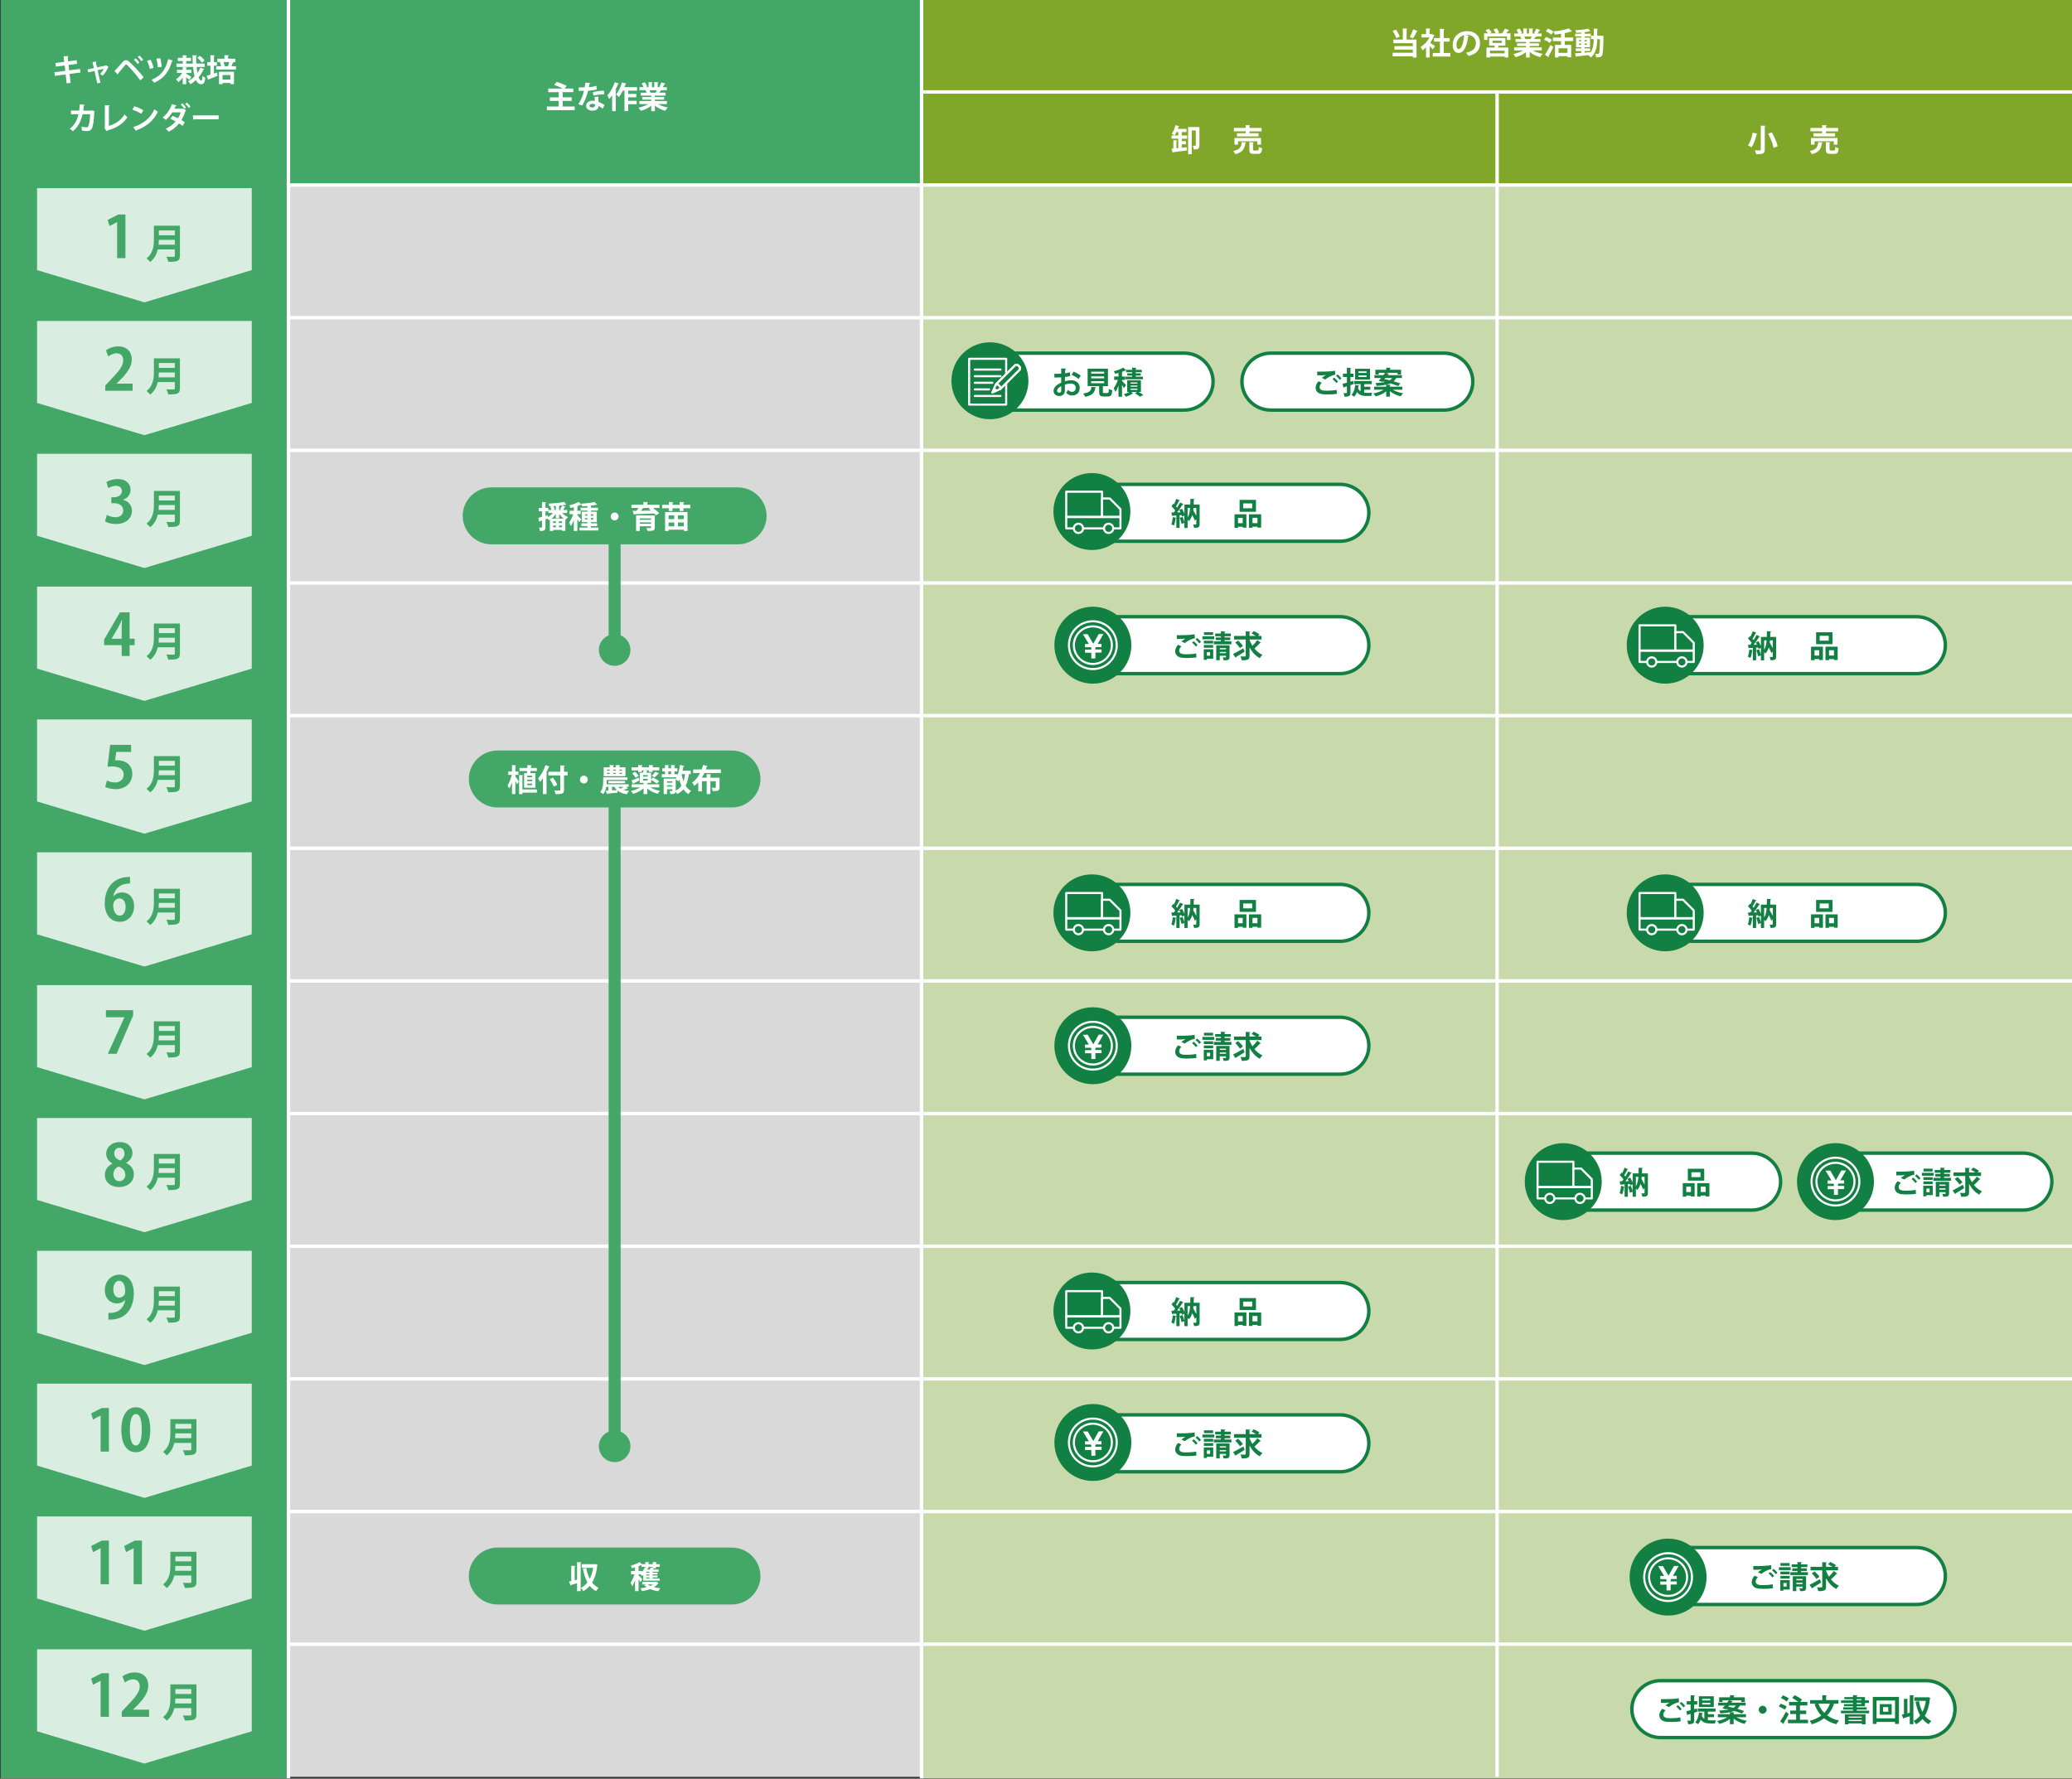 <?xml version="1.0" encoding="UTF-8"?><svg id="_レイヤー_1" xmlns="http://www.w3.org/2000/svg" viewBox="0 0 1080 927.37"><rect x="0" y="0" width="1080" height="927.37" fill="#333333" stroke="none"/><defs><style>.cls-1{opacity:.8;}.cls-1,.cls-2,.cls-3,.cls-4,.cls-5,.cls-6{fill:none;}.cls-2,.cls-3,.cls-7,.cls-6,.cls-8,.cls-9,.cls-10{stroke:#fff;}.cls-2,.cls-3,.cls-7,.cls-8,.cls-9,.cls-10{stroke-width:1.09px;}.cls-2,.cls-4,.cls-5,.cls-6{stroke-miterlimit:10;}.cls-11,.cls-10{fill:#fff;}.cls-12{fill:#80a72a;}.cls-13{fill:#d9d9d9;}.cls-14{fill:#c8daab;}.cls-15,.cls-7,.cls-9{fill:#138043;}.cls-16{fill:#43a767;}.cls-3,.cls-7,.cls-8,.cls-9,.cls-10{stroke-linejoin:round;}.cls-4{stroke:#43a767;stroke-width:6.25px;}.cls-5{stroke:#138043;}.cls-5,.cls-6{stroke-width:1.79px;}.cls-8{fill:#231815;}.cls-8,.cls-9,.cls-10{stroke-linecap:round;}</style></defs><path class="cls-11" d="m48.7,31.51l1.33.58c-.03.11-.11.24-.21.3-.74,4.05-2.46,7.3-4.75,9-.34-.47-1.12-1.24-1.61-1.52,1.89-1.27,3.31-3.5,4.03-6.34h-3.5v-1.94h4.35l.35-.08Zm3.59-1.04c.31,1.14.67,2.23,1.14,3.24,1.16-1.04,2.44-2.42,3.26-3.58l2.01,1.49c-.11.13-.32.14-.53.13-.96,1.11-2.62,2.57-3.9,3.58,1.14,1.93,2.68,3.5,4.67,4.45-.48.4-1.16,1.22-1.49,1.8-2.34-1.32-3.98-3.47-5.15-6.12v4.78c0,1.99-.72,2.52-4.16,2.52-.08-.61-.45-1.59-.75-2.15.64.03,1.25.03,1.73.03,1.06,0,1.12,0,1.12-.4v-12.63l2.49.11c-.02.18-.13.29-.43.32v2.42Z"/><path class="cls-11" d="m63.86,34.46c.4.37,1.51,1.59,1.93,2.12v-1.94l2.18.13c-.02.14-.13.24-.42.29v7.69h-1.77v-5.86l-.98,1.33c-.19-.45-.58-1.09-.95-1.69v6.21h-1.85v-5.63c-.47,1.19-.99,2.31-1.57,3.1-.16-.55-.59-1.36-.88-1.84.82-1.06,1.65-2.81,2.17-4.37h-1.93v-1.77h2.22v-1.88c-.59.16-1.2.3-1.78.43-.08-.38-.34-.99-.56-1.36,1.77-.43,3.69-1.12,4.83-1.83l1.48,1.4c2.49-.3,5.17-.77,6.82-1.36l1.43,1.48s-.13.06-.24.06c-.06,0-.11,0-.18-.02-1.99.64-5.09,1.11-7.82,1.37-.05-.39-.27-1.01-.47-1.41-.47.24-1.04.48-1.67.69v2.44h1.65v1.77h-1.65v.47Zm2.71-.42c-.11-.75-.55-1.91-1.01-2.78l1.52-.48c.51.83.96,1.94,1.12,2.71l-1.64.55Zm3.48-3.66c.42.88.79,2.05.9,2.83-.03.02-.06.02-1.69.5-.06-.79-.42-1.99-.8-2.89l1.59-.43Zm-1.57,12.36v-7.9h5.63v7.82h-1.81v-.48h-2.1v.56h-1.72Zm3.82-6.26h-2.1v1.28h2.1v-1.28Zm-2.1,4.06h2.1v-1.2h-2.1v1.2Zm.88-6.44c.58-1.09,1.24-2.79,1.57-4.06l2.12.71c-.06.13-.21.18-.45.18-.42,1.17-1.17,2.74-1.78,3.76l-1.46-.58Z"/><path class="cls-11" d="m81.01,37.29c.74.39,2.28,1.33,2.68,1.61l-.98,1.59c-.4-.37-1.06-.91-1.7-1.41v3.68h-1.83v-3.48c-.67.95-1.46,1.77-2.25,2.34-.31-.43-.88-1.11-1.28-1.44,1.22-.71,2.44-1.97,3.24-3.29h-2.68v-1.65h2.97v-1.41l2.25.13c-.02.14-.13.24-.42.29v.99h2.71v1.65h-2.71v.42Zm5.43-3.53c.11,1.11.26,2.15.43,3.08.59-.83,1.11-1.75,1.51-2.71l2.07.67c-.06.14-.23.22-.43.22-.66,1.49-1.51,2.87-2.54,4.09.38,1.09.85,1.75,1.38,1.75.37,0,.56-.72.64-2.5.38.43.99.88,1.46,1.08-.3,2.66-.88,3.31-2.28,3.31-1.12-.02-1.97-.8-2.62-2.13-.85.8-1.78,1.52-2.79,2.13-.29-.5-.85-1.14-1.33-1.56,1.25-.64,2.41-1.51,3.42-2.54-.38-1.41-.64-3.08-.8-4.9h-8.64v-1.75h3.26v-1.33h-2.54v-1.67h2.54v-1.38l2.25.13c-.02.14-.13.24-.42.29v.96h2.49v1.67h-2.49v1.33h3.42c-.08-1.43-.13-2.91-.13-4.38l2.39.11c0,.18-.14.27-.47.34-.03,1.32,0,2.65.08,3.93h4.35v1.75h-4.22Zm1.73-5.84c.9.69,1.96,1.72,2.44,2.47l-1.48,1.11c-.42-.74-1.43-1.83-2.33-2.58l1.36-.99Z"/><path class="cls-11" d="m95.47,37.16l1.61-.51.32,1.69c-1.7.69-3.48,1.4-4.67,1.85-.02.14-.11.27-.24.32l-.85-2.13c.55-.16,1.24-.37,1.99-.61v-4.69h-1.64v-1.83h1.64v-3.64l2.26.13c-.02.14-.14.24-.42.29v3.23h1.54v1.83h-1.54v4.09Zm10.32-5.86c-.05.13-.21.19-.43.19-.19.55-.5,1.27-.77,1.88h2.39v1.73h-10.34v-1.73h2.54c-.08-.64-.29-1.44-.55-2.09l.53-.11h-1.89v-1.72h3.68v-1.86l2.34.11c-.02.16-.14.26-.43.32v1.43h3.79v1.72h-1.28l.43.13Zm-7.67,11.44v-6.5h7.8v6.45h-1.91v-.59h-4.06v.64h-1.83Zm5.89-4.78h-4.06v2.39h4.06v-2.39Zm-1.2-4.67c.21-.58.45-1.4.61-2.12h-2.92c.29.69.5,1.54.56,2.12l-.34.08h2.31l-.22-.08Z"/><path class="cls-11" d="m49.36,59.88c-.03.1-.1.19-.19.26-.22,4.88-.71,7.78-1.33,8.78-.56.88-1.41,1.28-2.42,1.28-.75,0-1.72-.1-2.79-.32.02-.55-.06-1.46-.14-2.02.98.22,2.13.37,2.54.37.48,0,.82-.13,1.08-.64.37-.74.76-3.13.88-6.18h-3.95c-.76,3.29-2.07,6.42-5.02,8.83-.37-.35-1.14-.93-1.65-1.24,2.66-2.05,3.93-4.82,4.53-7.59h-3.9v-1.89h4.29c.16-1.11.19-2.01.26-3.24l2.63.22c-.03.18-.19.31-.48.35-.1,1.01-.13,1.73-.27,2.68h4.11l.38-.16,1.48.51Z"/><path class="cls-11" d="m56.76,67.48c3.48-1.01,6.47-3.05,8.17-6,.35.48,1.08,1.12,1.46,1.48-2.05,3.35-5.84,5.71-10.53,6.92-.05.14-.18.32-.34.39l-1.12-1.86.24-.4v-11.35l2.62.13c-.02.19-.16.35-.5.4v10.3Z"/><path class="cls-11" d="m69.98,57.23c1.61.5,3.53,1.35,4.7,2.12l-1.06,1.83c-1.16-.77-3.05-1.65-4.59-2.2l.95-1.75Zm-.55,10.87c5.41-1.67,9.13-4.82,11-9.23.59.48,1.28.87,1.88,1.19-1.99,4.38-5.83,7.8-11.14,9.68-.03.18-.13.35-.27.42l-1.46-2.05Z"/><path class="cls-11" d="m97,59.23c-.05.11-.13.18-.26.24-.58,1.8-1.32,3.53-2.2,4.94.58.34,1.35.82,1.8,1.16l-1.17,1.91c-.48-.37-1.3-.93-1.86-1.3-1.41,1.83-3.19,3.27-5.38,4.33-.3-.47-1.08-1.22-1.59-1.52,2.04-.88,3.8-2.2,5.2-3.84-.85-.51-1.93-1.01-2.76-1.36l1.14-1.51c.88.32,1.93.74,2.86,1.22.56-.85,1.12-2.18,1.41-3.08h-4.38c-1.01,1.56-2.18,2.95-3.37,3.93-.39-.37-1.17-.96-1.67-1.27,2.26-1.65,3.88-4.22,4.83-6.92l2.5.67c-.06.16-.24.26-.53.26-.16.43-.43.99-.66,1.44h4.24l.18-.05,1.67.74Zm-1.89-3.56c.67.58,1.46,1.56,1.88,2.18l-.93.72c-.39-.58-1.27-1.69-1.85-2.2l.9-.71Zm2.31-.4c.66.58,1.49,1.51,1.91,2.13l-.96.72c-.35-.59-1.25-1.64-1.81-2.15l.87-.71Z"/><path class="cls-11" d="m100.56,61.99h13.4v2.02h-12.73c-.1.16-.32.27-.55.3l-.13-2.33Z"/><rect class="cls-13" x="150.35" y="96.07" width="330" height="830.3"/><rect class="cls-12" x="480.35" y="-.2" width="600" height="96.27"/><rect class="cls-16" x="150.35" y="-.2" width="330" height="96.27"/><rect class="cls-16" x=".35" y="-.2" width="150" height="927.37"/><rect class="cls-14" x="480.35" y="96.07" width="600" height="831.1"/><line class="cls-6" x1="150.78" y1="857.21" x2="1080.35" y2="857.21"/><line class="cls-6" x1="150.78" y1="788.05" x2="1080.35" y2="788.05"/><line class="cls-6" x1="150.78" y1="718.9" x2="1080.35" y2="718.9"/><line class="cls-6" x1="150.78" y1="649.74" x2="1080.35" y2="649.74"/><line class="cls-6" x1="150.78" y1="580.58" x2="1080.35" y2="580.58"/><line class="cls-6" x1="150.78" y1="511.42" x2="1080.35" y2="511.42"/><line class="cls-6" x1="150.78" y1="442.26" x2="1080.35" y2="442.26"/><line class="cls-6" x1="150.78" y1="373.11" x2="1080.35" y2="373.11"/><line class="cls-6" x1="150.78" y1="303.95" x2="1080.35" y2="303.95"/><line class="cls-6" x1="150.78" y1="234.79" x2="1080.35" y2="234.79"/><line class="cls-6" x1="150.78" y1="165.63" x2="1080.35" y2="165.63"/><line class="cls-6" x1="150.78" y1="96.47" x2="1080.35" y2="96.47"/><line class="cls-6" x1="480.35" y1="-.2" x2="480.35" y2="927.17"/><line class="cls-6" x1="150.35" y1="-.2" x2="150.35" y2="927.17"/><line class="cls-6" x1="480.35" y1="47.94" x2="1080.35" y2="47.94"/><line class="cls-6" x1="780.35" y1="926.37" x2="780.35" y2="47.94"/><path class="cls-11" d="m713.5,267.35c0,8.16-6.75,14.84-15,14.84h-128.4c-8.25,0-15-6.68-15-14.84s6.75-14.84,15-14.84h128.4c8.25,0,15,6.68,15,14.84Z"/><path class="cls-5" d="m713.5,267.35c0,8.16-6.75,14.84-15,14.84h-128.4c-8.25,0-15-6.68-15-14.84s6.75-14.84,15-14.84h128.4c8.25,0,15,6.68,15,14.84Z"/><path class="cls-15" d="m625.29,263.04v10.21c0,1.7-.67,1.96-2.89,1.96-.06-.48-.29-1.27-.5-1.73.29.02.59.02.85.02.72,0,.8,0,.8-.26v-2.52l-.75.72c-.29-.8-.8-1.88-1.36-2.95-.37,1.25-.93,2.34-1.77,3.23-.14-.22-.38-.51-.64-.77v4.29h-1.69v-2.6c-.43.14-.9.32-1.44.51-.14-.85-.58-2.18-.96-3.18l1.44-.48c.37.88.74,1.96.96,2.79v-3.52l-1.22.56c-.05-.22-.13-.48-.23-.75l-1.04.06v6.6h-1.7v-5.2c-.05.1-.16.16-.35.14-.16,1.32-.47,2.86-.93,3.84-.34-.22-.96-.5-1.35-.67.4-.88.66-2.41.79-3.77l1.85.43v-1.25c-.72.05-1.38.08-1.91.1-.05.16-.18.22-.29.24l-.39-1.93h1.22c.26-.32.51-.66.77-1.01-.48-.71-1.25-1.57-1.94-2.2l.91-1.32.35.3c.48-.9.96-1.99,1.24-2.84l1.93.79c-.06.11-.22.18-.43.16-.42.9-1.09,2.09-1.65,2.97.22.24.42.47.58.69.58-.93,1.12-1.88,1.52-2.7l1.85.83c-.08.11-.24.18-.47.18-.74,1.22-1.86,2.83-2.92,4.11l1.77-.02c-.19-.43-.42-.85-.64-1.24l1.4-.63c.5.79.98,1.73,1.3,2.55v-4.75h3.07c.02-.93.03-1.93.03-2.97l2.22.11c-.02.18-.14.27-.42.32-.02.87-.03,1.72-.06,2.54h3.11Zm-6.26,1.77v4.96c.82-1.28,1.16-2.97,1.3-4.96h-1.3Zm4.53,0h-1.49c-.03.4-.06.79-.11,1.17.56.95,1.14,2.01,1.61,2.94v-4.11Z"/><path class="cls-15" d="m643.47,275.21v-7.08h6.2v6.98h-1.93v-.5h-2.44v.59h-1.83Zm4.27-5.23h-2.44v2.79h2.44v-2.79Zm6.92-9.36v6.21h-8.54v-6.21h8.54Zm-1.96,4.38v-2.54h-4.72v2.54h4.72Zm-1.7,3.13h6.36v6.95h-1.93v-.48h-2.58v.56h-1.85v-7.03Zm1.85,4.62h2.58v-2.78h-2.58v2.78Z"/><path class="cls-11" d="m713.5,475.92c0,8.16-6.75,14.84-15,14.84h-128.4c-8.25,0-15-6.68-15-14.84s6.75-14.84,15-14.84h128.4c8.25,0,15,6.68,15,14.84Z"/><path class="cls-5" d="m713.5,475.92c0,8.16-6.75,14.84-15,14.84h-128.4c-8.25,0-15-6.68-15-14.84s6.75-14.84,15-14.84h128.4c8.25,0,15,6.68,15,14.84Z"/><path class="cls-15" d="m625.29,471.62v10.21c0,1.7-.67,1.96-2.89,1.96-.06-.48-.29-1.27-.5-1.73.29.02.59.02.85.02.72,0,.8,0,.8-.26v-2.52l-.75.72c-.29-.8-.8-1.88-1.36-2.95-.37,1.25-.93,2.34-1.77,3.23-.14-.23-.38-.51-.64-.77v4.29h-1.69v-2.6c-.43.14-.9.32-1.44.51-.14-.85-.58-2.18-.96-3.18l1.44-.48c.37.88.74,1.96.96,2.79v-3.51l-1.22.56c-.05-.22-.13-.48-.23-.75l-1.04.06v6.6h-1.7v-5.2c-.05.1-.16.16-.35.14-.16,1.32-.47,2.86-.93,3.84-.34-.23-.96-.5-1.35-.67.4-.88.66-2.41.79-3.77l1.85.43v-1.25c-.72.05-1.38.08-1.91.1-.05.16-.18.22-.29.24l-.39-1.93h1.22c.26-.32.51-.66.77-1.01-.48-.71-1.25-1.57-1.94-2.2l.91-1.32.35.3c.48-.9.96-1.99,1.24-2.84l1.93.79c-.06.11-.22.18-.43.16-.42.9-1.09,2.09-1.65,2.97.22.24.42.47.58.69.58-.93,1.12-1.88,1.52-2.7l1.85.84c-.08.11-.24.18-.47.18-.74,1.22-1.86,2.83-2.92,4.11l1.77-.02c-.19-.43-.42-.85-.64-1.24l1.4-.63c.5.79.98,1.73,1.3,2.55v-4.75h3.07c.02-.93.03-1.93.03-2.97l2.22.11c-.02.18-.14.27-.42.32-.02.87-.03,1.72-.06,2.54h3.11Zm-6.26,1.77v4.96c.82-1.28,1.16-2.97,1.3-4.96h-1.3Zm4.53,0h-1.49c-.03.4-.06.79-.11,1.17.56.95,1.14,2.01,1.61,2.94v-4.11Z"/><path class="cls-15" d="m643.47,483.79v-7.08h6.2v6.98h-1.93v-.5h-2.44v.59h-1.83Zm4.27-5.23h-2.44v2.79h2.44v-2.79Zm6.92-9.36v6.21h-8.54v-6.21h8.54Zm-1.96,4.38v-2.54h-4.72v2.54h4.72Zm-1.7,3.13h6.36v6.95h-1.93v-.48h-2.58v.56h-1.85v-7.03Zm1.85,4.62h2.58v-2.78h-2.58v2.78Z"/><path class="cls-11" d="m713.5,336.37c0,8.16-6.75,14.84-15,14.84h-128.4c-8.25,0-15-6.68-15-14.84s6.75-14.84,15-14.84h128.4c8.25,0,15,6.68,15,14.84Z"/><path class="cls-5" d="m713.5,336.37c0,8.16-6.75,14.84-15,14.84h-128.4c-8.25,0-15-6.68-15-14.84s6.75-14.84,15-14.84h128.4c8.25,0,15,6.68,15,14.84Z"/><path class="cls-15" d="m623.66,342.74c-1.28.21-3.15.32-4.82.32-1.4,0-2.66-.08-3.34-.22-2.07-.47-2.95-1.83-2.95-3.29,0-1.25.64-2.47,1.51-3.37l1.73.77c-.74.72-1.17,1.53-1.17,2.25,0,1.91,2.3,1.91,3.93,1.91s3.48-.14,4.94-.43l.16,2.07Zm-7.85-8.35c.55-.43,1.41-1.06,2.05-1.41v-.02c-.82.13-3.1.18-4.45.16,0-.5-.02-1.52-.05-1.97.31.02.69.02,1.12.02,2.97,0,5.81-.05,8.17-.48l.16,2.07c-2.29.4-4.29,1.73-5.25,2.52l-1.77-.88Zm7.51,2.73c-.37-.59-1.37-1.61-1.96-2.09l.83-.75c.69.53,1.57,1.41,2.02,2.07l-.9.77Zm1.8-1.69c-.4-.58-1.33-1.57-1.97-2.07l.84-.75c.74.56,1.56,1.41,2.01,2.04l-.87.79Z"/><path class="cls-15" d="m632.88,331.78v1.52h-6.15v-1.52h6.15Zm-.5,6.71v4.91h-3.31v.63h-1.62v-5.54h4.93Zm-.03-4.45v1.46h-4.85v-1.46h4.85Zm-4.85,3.66v-1.44h4.85v1.44h-4.85Zm4.82-8.09v1.46h-4.77v-1.46h4.77Zm-1.57,10.4h-1.67v1.86h1.67v-1.86Zm7.56-5.63h3.56v1.53h-9.17v-1.53h3.69v-.66h-2.7v-1.38h2.7v-.61h-3v-1.43h3v-1.2l2.34.11c-.02.16-.13.26-.43.32v.77h3.27v1.43h-3.27v.61h2.98v1.38h-2.98v.66Zm2.58,2.09v6.07c0,1.61-.84,1.73-3.07,1.73-.08-.47-.3-1.11-.51-1.53.58.03,1.25.03,1.44.03.21-.02.27-.06.27-.26v-.63h-3.24v2.34h-1.83v-7.77h6.93Zm-1.86,1.44h-3.24v.64h3.24v-.64Zm-3.24,2.65h3.24v-.67h-3.24v.67Z"/><path class="cls-15" d="m642.71,340.96c1.35-.67,3.43-1.83,5.38-2.95l.64,1.77c-1.59,1.03-3.32,2.09-4.49,2.78,0,.14-.06.29-.18.37l-1.35-1.96Zm8.59-7.34c.38,1.06.9,2.09,1.51,3.05.9-.88,1.89-2.01,2.54-2.95l1.89,1.44c-.06.06-.19.11-.34.11-.05,0-.11,0-.16-.02-.72.87-1.91,2.02-2.89,2.86,1.16,1.41,2.57,2.57,4.21,3.31-.47.39-1.11,1.17-1.43,1.72-2.26-1.2-4.01-3.18-5.33-5.6v4.33c0,1.85-.56,2.41-4.06,2.38-.08-.55-.37-1.44-.66-2.01.5.02.99.02,1.41.02h.91c.31,0,.42-.1.42-.4v-8.44h-6.1v-1.86h6.1v-2.42l2.41.11c-.02.16-.11.27-.43.32v1.99h3.31c-.66-.45-1.54-.95-2.25-1.32l1.12-1.22c.98.47,2.33,1.17,3.02,1.69l-.75.85h1.8v1.86h-6.24v.21Zm-5.97.32c.9.82,2.02,1.99,2.52,2.83l-1.57,1.14c-.45-.82-1.52-2.07-2.42-2.94l1.48-1.03Z"/><path class="cls-11" d="m1014,821.68c0,8.16-6.75,14.84-15,14.84h-128.4c-8.25,0-15-6.68-15-14.84s6.75-14.84,15-14.84h128.4c8.25,0,15,6.68,15,14.84Z"/><path class="cls-5" d="m1014,821.68c0,8.16-6.75,14.84-15,14.84h-128.4c-8.25,0-15-6.68-15-14.84s6.75-14.84,15-14.84h128.4c8.25,0,15,6.68,15,14.84Z"/><path class="cls-15" d="m924.15,828.05c-1.28.21-3.15.32-4.81.32-1.4,0-2.67-.08-3.34-.22-2.07-.47-2.95-1.83-2.95-3.29,0-1.25.64-2.47,1.51-3.37l1.73.77c-.74.72-1.17,1.53-1.17,2.25,0,1.91,2.3,1.91,3.93,1.91s3.48-.14,4.94-.43l.16,2.07Zm-7.85-8.35c.55-.43,1.41-1.06,2.05-1.41v-.02c-.82.13-3.1.18-4.45.16,0-.5-.02-1.52-.05-1.97.31.02.69.02,1.12.02,2.97,0,5.81-.05,8.17-.48l.16,2.07c-2.3.4-4.29,1.73-5.25,2.52l-1.76-.88Zm7.51,2.73c-.37-.59-1.36-1.6-1.96-2.09l.84-.75c.69.53,1.57,1.41,2.02,2.07l-.9.77Zm1.8-1.68c-.4-.58-1.33-1.57-1.97-2.07l.83-.76c.74.56,1.56,1.41,2.01,2.04l-.87.79Z"/><path class="cls-15" d="m933.38,817.09v1.53h-6.15v-1.53h6.15Zm-.5,6.71v4.91h-3.31v.63h-1.62v-5.54h4.93Zm-.03-4.45v1.46h-4.85v-1.46h4.85Zm-4.85,3.66v-1.44h4.85v1.44h-4.85Zm4.82-8.09v1.46h-4.77v-1.46h4.77Zm-1.57,10.4h-1.67v1.86h1.67v-1.86Zm7.56-5.63h3.56v1.52h-9.17v-1.52h3.69v-.66h-2.7v-1.38h2.7v-.61h-3v-1.43h3v-1.2l2.34.11c-.02.16-.13.26-.43.32v.77h3.27v1.43h-3.27v.61h2.99v1.38h-2.99v.66Zm2.59,2.09v6.07c0,1.61-.84,1.73-3.07,1.73-.08-.47-.3-1.11-.51-1.52.58.03,1.25.03,1.45.03.21-.02.27-.06.27-.26v-.63h-3.24v2.34h-1.83v-7.77h6.94Zm-1.86,1.45h-3.24v.64h3.24v-.64Zm-3.24,2.65h3.24v-.67h-3.24v.67Z"/><path class="cls-15" d="m943.21,826.27c1.35-.67,3.43-1.83,5.38-2.95l.64,1.77c-1.59,1.03-3.32,2.09-4.49,2.78,0,.14-.06.29-.18.37l-1.35-1.96Zm8.59-7.33c.39,1.06.9,2.09,1.51,3.05.9-.88,1.89-2.01,2.54-2.95l1.89,1.44c-.06.06-.19.11-.34.11-.05,0-.11,0-.16-.02-.72.87-1.91,2.02-2.89,2.86,1.16,1.41,2.57,2.57,4.21,3.31-.47.38-1.11,1.17-1.43,1.72-2.26-1.2-4.01-3.18-5.33-5.6v4.33c0,1.85-.56,2.41-4.06,2.38-.08-.55-.37-1.44-.66-2.01.5.02.99.02,1.41.02h.91c.31,0,.42-.1.42-.4v-8.44h-6.1v-1.86h6.1v-2.42l2.41.11c-.02.16-.11.27-.43.32v1.99h3.31c-.66-.45-1.54-.95-2.25-1.32l1.12-1.22c.98.47,2.33,1.17,3.02,1.69l-.76.85h1.8v1.86h-6.24v.21Zm-5.97.32c.9.82,2.02,1.99,2.52,2.83l-1.57,1.14c-.45-.82-1.52-2.07-2.42-2.94l1.48-1.03Z"/><path class="cls-11" d="m713.5,545.2c0,8.16-6.75,14.84-15,14.84h-128.4c-8.25,0-15-6.68-15-14.84s6.75-14.84,15-14.84h128.4c8.25,0,15,6.68,15,14.84Z"/><path class="cls-5" d="m713.5,545.2c0,8.16-6.75,14.84-15,14.84h-128.4c-8.25,0-15-6.68-15-14.84s6.75-14.84,15-14.84h128.4c8.25,0,15,6.68,15,14.84Z"/><path class="cls-15" d="m623.66,551.57c-1.28.21-3.15.32-4.82.32-1.4,0-2.66-.08-3.34-.23-2.07-.47-2.95-1.83-2.95-3.29,0-1.25.64-2.47,1.51-3.37l1.73.77c-.74.72-1.17,1.52-1.17,2.25,0,1.91,2.3,1.91,3.93,1.91s3.48-.14,4.94-.43l.16,2.07Zm-7.85-8.35c.55-.43,1.41-1.06,2.05-1.41v-.02c-.82.13-3.1.18-4.45.16,0-.5-.02-1.52-.05-1.97.31.02.69.02,1.12.02,2.97,0,5.81-.05,8.17-.48l.16,2.07c-2.29.4-4.29,1.73-5.25,2.52l-1.77-.88Zm7.51,2.73c-.37-.59-1.37-1.61-1.96-2.09l.83-.75c.69.53,1.57,1.41,2.02,2.07l-.9.77Zm1.8-1.69c-.4-.58-1.33-1.57-1.97-2.07l.84-.76c.74.56,1.56,1.41,2.01,2.04l-.87.79Z"/><path class="cls-15" d="m632.88,540.61v1.52h-6.15v-1.52h6.15Zm-.5,6.71v4.91h-3.31v.63h-1.62v-5.54h4.93Zm-.03-4.45v1.46h-4.85v-1.46h4.85Zm-4.85,3.66v-1.44h4.85v1.44h-4.85Zm4.82-8.09v1.46h-4.77v-1.46h4.77Zm-1.57,10.4h-1.67v1.86h1.67v-1.86Zm7.56-5.63h3.56v1.53h-9.17v-1.53h3.69v-.66h-2.7v-1.38h2.7v-.61h-3v-1.43h3v-1.2l2.34.11c-.02.16-.13.26-.43.32v.77h3.27v1.43h-3.27v.61h2.98v1.38h-2.98v.66Zm2.58,2.09v6.07c0,1.61-.84,1.73-3.07,1.73-.08-.47-.3-1.11-.51-1.52.58.03,1.25.03,1.44.03.21-.02.27-.06.27-.26v-.63h-3.24v2.34h-1.83v-7.77h6.93Zm-1.86,1.44h-3.24v.64h3.24v-.64Zm-3.24,2.65h3.24v-.67h-3.24v.67Z"/><path class="cls-15" d="m642.71,549.79c1.35-.67,3.43-1.83,5.38-2.95l.64,1.77c-1.59,1.03-3.32,2.09-4.49,2.78,0,.14-.06.29-.18.37l-1.35-1.96Zm8.59-7.34c.38,1.06.9,2.09,1.51,3.05.9-.88,1.89-2.01,2.54-2.95l1.89,1.45c-.06.06-.19.11-.34.11-.05,0-.11,0-.16-.02-.72.87-1.91,2.02-2.89,2.86,1.16,1.41,2.57,2.57,4.21,3.31-.47.38-1.11,1.17-1.43,1.72-2.26-1.2-4.01-3.18-5.33-5.6v4.33c0,1.85-.56,2.41-4.06,2.38-.08-.55-.37-1.44-.66-2.01.5.02.99.02,1.41.02h.91c.31,0,.42-.1.42-.4v-8.44h-6.1v-1.86h6.1v-2.42l2.41.11c-.02.16-.11.27-.43.32v1.99h3.31c-.66-.45-1.54-.95-2.25-1.32l1.12-1.22c.98.47,2.33,1.17,3.02,1.69l-.75.85h1.8v1.86h-6.24v.21Zm-5.97.32c.9.82,2.02,1.99,2.52,2.83l-1.57,1.14c-.45-.82-1.52-2.07-2.42-2.94l1.48-1.03Z"/><path class="cls-11" d="m713.5,683.5c0,8.16-6.75,14.84-15,14.84h-128.4c-8.25,0-15-6.68-15-14.84s6.75-14.84,15-14.84h128.4c8.25,0,15,6.68,15,14.84Z"/><path class="cls-5" d="m713.5,683.5c0,8.16-6.75,14.84-15,14.84h-128.4c-8.25,0-15-6.68-15-14.84s6.75-14.84,15-14.84h128.4c8.25,0,15,6.68,15,14.84Z"/><path class="cls-15" d="m625.29,679.2v10.21c0,1.7-.67,1.96-2.89,1.96-.06-.48-.29-1.27-.5-1.73.29.02.59.02.85.02.72,0,.8,0,.8-.26v-2.52l-.75.72c-.29-.8-.8-1.88-1.36-2.95-.37,1.25-.93,2.34-1.77,3.23-.14-.22-.38-.51-.64-.77v4.29h-1.69v-2.6c-.43.14-.9.32-1.44.51-.14-.85-.58-2.18-.96-3.18l1.44-.48c.37.88.74,1.96.96,2.79v-3.51l-1.22.56c-.05-.22-.13-.48-.23-.75l-1.04.06v6.6h-1.7v-5.2c-.05.1-.16.16-.35.14-.16,1.32-.47,2.86-.93,3.84-.34-.22-.96-.5-1.35-.67.4-.88.66-2.41.79-3.77l1.85.43v-1.25c-.72.05-1.38.08-1.91.1-.05.16-.18.22-.29.24l-.39-1.93h1.22c.26-.32.51-.66.77-1.01-.48-.71-1.25-1.57-1.94-2.2l.91-1.32.35.3c.48-.9.96-1.99,1.24-2.84l1.93.79c-.06.11-.22.18-.43.16-.42.9-1.09,2.09-1.65,2.97.22.24.42.46.58.69.58-.93,1.12-1.88,1.52-2.7l1.85.84c-.08.11-.24.18-.47.18-.74,1.22-1.86,2.83-2.92,4.11l1.77-.02c-.19-.43-.42-.85-.64-1.24l1.4-.62c.5.79.98,1.73,1.3,2.55v-4.75h3.07c.02-.93.03-1.93.03-2.97l2.22.11c-.02.18-.14.27-.42.32-.02.87-.03,1.72-.06,2.54h3.11Zm-6.26,1.77v4.96c.82-1.28,1.16-2.97,1.3-4.96h-1.3Zm4.53,0h-1.49c-.03.4-.06.79-.11,1.17.56.95,1.14,2.01,1.61,2.94v-4.11Z"/><path class="cls-15" d="m643.47,691.36v-7.08h6.2v6.98h-1.93v-.5h-2.44v.59h-1.83Zm4.27-5.23h-2.44v2.79h2.44v-2.79Zm6.92-9.36v6.21h-8.54v-6.21h8.54Zm-1.96,4.38v-2.54h-4.72v2.54h4.72Zm-1.7,3.13h6.36v6.95h-1.93v-.48h-2.58v.56h-1.85v-7.03Zm1.85,4.62h2.58v-2.78h-2.58v2.78Z"/><path class="cls-11" d="m713.5,752.49c0,8.16-6.75,14.84-15,14.84h-128.4c-8.25,0-15-6.68-15-14.84s6.75-14.84,15-14.84h128.4c8.25,0,15,6.68,15,14.84Z"/><path class="cls-5" d="m713.5,752.49c0,8.16-6.75,14.84-15,14.84h-128.4c-8.25,0-15-6.68-15-14.84s6.75-14.84,15-14.84h128.4c8.25,0,15,6.68,15,14.84Z"/><path class="cls-15" d="m623.66,758.86c-1.28.21-3.15.32-4.82.32-1.4,0-2.66-.08-3.34-.22-2.07-.47-2.95-1.83-2.95-3.29,0-1.25.64-2.47,1.51-3.37l1.73.77c-.74.72-1.17,1.53-1.17,2.25,0,1.91,2.3,1.91,3.93,1.91s3.48-.14,4.94-.43l.16,2.07Zm-7.85-8.35c.55-.43,1.41-1.06,2.05-1.41v-.02c-.82.13-3.1.18-4.45.16,0-.5-.02-1.52-.05-1.97.31.02.69.02,1.12.02,2.97,0,5.81-.05,8.17-.48l.16,2.07c-2.29.4-4.29,1.73-5.25,2.52l-1.77-.88Zm7.51,2.73c-.37-.59-1.37-1.6-1.96-2.09l.83-.75c.69.53,1.57,1.41,2.02,2.07l-.9.77Zm1.8-1.68c-.4-.58-1.33-1.57-1.97-2.07l.84-.76c.74.56,1.56,1.41,2.01,2.04l-.87.79Z"/><path class="cls-15" d="m632.88,747.9v1.53h-6.15v-1.53h6.15Zm-.5,6.71v4.91h-3.31v.63h-1.62v-5.54h4.93Zm-.03-4.45v1.46h-4.85v-1.46h4.85Zm-4.85,3.66v-1.44h4.85v1.44h-4.85Zm4.82-8.09v1.46h-4.77v-1.46h4.77Zm-1.57,10.4h-1.67v1.86h1.67v-1.86Zm7.56-5.63h3.56v1.52h-9.17v-1.52h3.69v-.66h-2.7v-1.38h2.7v-.61h-3v-1.43h3v-1.2l2.34.11c-.02.16-.13.26-.43.32v.77h3.27v1.43h-3.27v.61h2.98v1.38h-2.98v.66Zm2.58,2.09v6.07c0,1.61-.84,1.73-3.07,1.73-.08-.47-.3-1.11-.51-1.52.58.03,1.25.03,1.44.03.21-.02.27-.06.27-.26v-.63h-3.24v2.34h-1.83v-7.77h6.93Zm-1.86,1.45h-3.24v.64h3.24v-.64Zm-3.24,2.65h3.24v-.67h-3.24v.67Z"/><path class="cls-15" d="m642.71,757.08c1.35-.67,3.43-1.83,5.38-2.95l.64,1.77c-1.59,1.03-3.32,2.09-4.49,2.78,0,.14-.06.29-.18.37l-1.35-1.96Zm8.59-7.33c.38,1.06.9,2.09,1.51,3.05.9-.88,1.89-2.01,2.54-2.95l1.89,1.44c-.06.06-.19.11-.34.11-.05,0-.11,0-.16-.02-.72.87-1.91,2.02-2.89,2.86,1.16,1.41,2.57,2.57,4.21,3.31-.47.38-1.11,1.17-1.43,1.72-2.26-1.2-4.01-3.18-5.33-5.6v4.33c0,1.85-.56,2.41-4.06,2.38-.08-.55-.37-1.44-.66-2.01.5.02.99.02,1.41.02h.91c.31,0,.42-.1.42-.4v-8.44h-6.1v-1.86h6.1v-2.42l2.41.11c-.02.16-.11.27-.43.32v1.99h3.31c-.66-.45-1.54-.95-2.25-1.32l1.12-1.22c.98.47,2.33,1.17,3.02,1.69l-.75.85h1.8v1.86h-6.24v.21Zm-5.97.32c.9.82,2.02,1.99,2.52,2.83l-1.57,1.14c-.45-.82-1.52-2.07-2.42-2.94l1.48-1.03Z"/><path class="cls-11" d="m632.3,198.96c0,8.16-6.75,14.84-15,14.84h-90.33c-8.25,0-15-6.68-15-14.84s6.75-14.84,15-14.84h90.33c8.25,0,15,6.68,15,14.84Z"/><path class="cls-5" d="m632.3,198.96c0,8.16-6.75,14.84-15,14.84h-90.33c-8.25,0-15-6.68-15-14.84s6.75-14.84,15-14.84h90.33c8.25,0,15,6.68,15,14.84Z"/><path class="cls-15" d="m557.86,196.02c-.8.24-1.72.42-2.78.55,0,.75-.02,1.52-.02,2.2,1.09-.32,2.23-.53,3.07-.53,2.63,0,4.65,1.33,4.65,3.92,0,2.33-1.32,4.03-4.06,4.03-1.11,0-2.13-.42-3-1.43.34-.42.72-1.04.99-1.54.59.72,1.28,1.09,2.02,1.09,1.3,0,1.99-.91,1.99-2.15s-.93-2.2-2.65-2.2c-.87.02-1.97.21-3.02.55v3.18c0,1.48-.95,2.78-2.92,2.78-1.4,0-2.98-.79-2.98-2.74,0-1.09.74-2.22,1.94-3.1.58-.42,1.28-.82,2.04-1.14v-2.74c-1.06.06-2.25.08-3.55.08l-.03-1.93c1.33,0,2.52-.02,3.58-.06v-2.73l2.54.06c0,.19-.16.34-.42.37-.05.63-.08,1.36-.11,2.1.9-.13,1.73-.32,2.46-.59l.26,1.99Zm-4.72,5.28c-.93.56-2.15,1.28-2.15,2.36,0,.66.39,1.08,1.09,1.08.66,0,1.08-.37,1.08-1.14,0-.4,0-1.35-.02-2.3Zm9.04-3.72c-.87-.8-2.33-1.64-3.61-2.13l.98-1.67c1.4.48,2.87,1.3,3.77,2.09l-1.14,1.72Z"/><path class="cls-15" d="m571.35,201.93c-.02.14-.16.26-.42.29-.4,2.22-1.09,3.82-5.31,4.67-.18-.5-.66-1.3-1.04-1.72,3.66-.56,4.12-1.62,4.37-3.47l2.41.22Zm3.5,2.36c0,.53.1.61.71.61h1.69c.56,0,.66-.29.74-2.18.4.32,1.25.64,1.77.77-.21,2.57-.72,3.23-2.33,3.23h-2.13c-1.93,0-2.39-.58-2.39-2.41v-2.99h-6v-9.12h10.59v9.12h-2.63v2.97Zm-6.1-10.5v.99h6.77v-.99h-6.77Zm0,2.46v1.01h6.77v-1.01h-6.77Zm0,2.49v1.03h6.77v-1.03h-6.77Z"/><path class="cls-15" d="m584.84,198.57c.47.43,1.78,1.89,2.07,2.28l-1.11,1.49c-.19-.45-.58-1.09-.96-1.72v6.21h-1.85v-5.73c-.48,1.24-1.03,2.39-1.62,3.19-.16-.55-.59-1.36-.88-1.85.84-1.06,1.65-2.81,2.17-4.37h-1.93v-1.77h2.26v-1.86c-.61.18-1.22.32-1.81.45-.1-.38-.35-.99-.58-1.36,1.8-.45,3.76-1.14,4.91-1.86l1.44,1.35v-.21h3.16v-1.14l2.3.13c-.02.16-.14.26-.43.3v.71h3.16v1.25h-3.16v.56h2.63v1.19h-2.63v.58h3.76v1.36h-9.15v-1.36h3.53v-.58h-2.55v-1.19h2.55v-.56h-3.16v-.96c-.11.06-.21.06-.37.06-.5.24-1.09.48-1.75.72v2.42h1.57v1.77h-1.57v.48Zm9.87,5.78h-1.24c.9.53,1.91,1.12,2.5,1.56l-1.8.93c-.58-.48-1.64-1.25-2.54-1.8l.96-.69h-3l1.04.67c-.05.06-.16.1-.29.11-.71.63-2.2,1.33-3.47,1.69-.26-.35-.74-.91-1.11-1.25.98-.27,2.09-.75,2.83-1.22h-1.06v-6.07h7.16v6.07Zm-5.38-4.93v.59h3.5v-.59h-3.5Zm0,1.59v.59h3.5v-.59h-3.5Zm0,1.61v.61h3.5v-.61h-3.5Z"/><path class="cls-11" d="m767.67,198.96c0,8.16-6.75,14.84-15,14.84h-90.33c-8.25,0-15-6.68-15-14.84s6.75-14.84,15-14.84h90.33c8.25,0,15,6.68,15,14.84Z"/><path class="cls-5" d="m767.67,198.96c0,8.16-6.75,14.84-15,14.84h-90.33c-8.25,0-15-6.68-15-14.84s6.75-14.84,15-14.84h90.33c8.25,0,15,6.68,15,14.84Z"/><path class="cls-15" d="m696.86,205.33c-1.28.21-3.15.32-4.82.32-1.4,0-2.66-.08-3.34-.22-2.07-.47-2.95-1.83-2.95-3.29,0-1.25.64-2.47,1.51-3.37l1.73.77c-.74.72-1.17,1.53-1.17,2.25,0,1.91,2.3,1.91,3.93,1.91s3.48-.14,4.94-.43l.16,2.07Zm-7.85-8.35c.55-.43,1.41-1.06,2.05-1.41v-.02c-.82.13-3.1.18-4.45.16,0-.5-.02-1.52-.05-1.97.31.02.69.02,1.12.02,2.97,0,5.81-.05,8.17-.48l.16,2.07c-2.29.4-4.29,1.73-5.25,2.52l-1.77-.88Zm7.51,2.73c-.37-.59-1.37-1.61-1.96-2.09l.83-.75c.69.53,1.57,1.41,2.02,2.07l-.9.77Zm1.8-1.69c-.4-.58-1.33-1.57-1.97-2.07l.84-.75c.74.56,1.56,1.41,2.01,2.04l-.87.79Z"/><path class="cls-15" d="m705.34,198.59l.24,1.64-1.67.58v3.87c0,1.65-.51,2.15-3.1,2.15-.06-.51-.31-1.35-.55-1.88.37.02.76.03,1.04.03.67,0,.75,0,.75-.32v-3.24l-1.48.47c-.02.16-.14.27-.27.31l-.5-2.12c.63-.14,1.4-.35,2.25-.58v-2.92h-2.04v-1.77h2.04v-3.1l2.25.11c-.02.16-.11.26-.4.3v2.68h1.61v1.77h-1.61v2.42l1.43-.4Zm5.7,4.62v1.53c.43.06.9.08,1.38.08s2.2,0,2.83-.02c-.21.38-.45,1.19-.53,1.65h-2.44c-2.12,0-3.79-.42-4.98-2.01-.37.96-.87,1.8-1.48,2.41-.32-.31-.98-.79-1.41-1.01,1.16-1.06,1.75-3.02,1.99-5.14l2.09.37c-.03.14-.16.22-.38.22-.06.4-.13.82-.22,1.2.34.72.77,1.22,1.3,1.57v-3.79h-3.39v-1.62h9.23v1.62h-3.98v1.35h3.19v1.57h-3.19Zm3.08-10.95v5.65h-7.78v-5.65h7.78Zm-1.83,2.17v-.8h-4.22v.8h4.22Zm0,2.12v-.83h-4.22v.83h4.22Z"/><path class="cls-15" d="m730.9,203.19h-4.96c1.43.85,3.45,1.52,5.41,1.83-.42.4-.96,1.14-1.24,1.64-2.02-.5-4.12-1.48-5.65-2.73v2.89h-1.93v-2.79c-1.49,1.22-3.52,2.15-5.52,2.63-.26-.45-.79-1.17-1.19-1.54,1.94-.34,3.96-1.04,5.34-1.93h-4.94v-1.59h6.31v-1.06c-1.3.3-2.92.53-4.99.67-.08-.45-.37-1.11-.63-1.49,2.18-.11,3.8-.31,5.04-.56-.43-.11-.88-.21-1.3-.3l-.18.21-1.81-.5c.37-.42.8-.93,1.25-1.49h-3.51v-1.51h4.67c.31-.42.61-.82.87-1.2h-3.27v.9h-1.78v-2.49h5.68v-1.09l2.36.11c-.02.18-.13.26-.42.32v.66h5.79v2.49h-1.86v-.9h-6.12l1.77.53c-.06.14-.21.19-.48.18l-.37.5h7.48v1.51h-2.92l-.06.02c-.35.64-.77,1.22-1.33,1.7,1.35.39,2.6.77,3.53,1.12l-1.16,1.35c-.99-.42-2.49-.92-4.12-1.38-.55.22-1.19.43-1.94.63l2.2.11c-.02.16-.14.26-.45.3v.67h6.44v1.59Zm-8.81-6.12l-.47.59c.88.18,1.83.39,2.78.61.55-.34.9-.74,1.19-1.2h-3.5Z"/><path class="cls-11" d="m1014,336.37c0,8.16-6.75,14.84-15,14.84h-128.4c-8.25,0-15-6.68-15-14.84s6.75-14.84,15-14.84h128.4c8.25,0,15,6.68,15,14.84Z"/><path class="cls-5" d="m1014,336.37c0,8.16-6.75,14.84-15,14.84h-128.4c-8.25,0-15-6.68-15-14.84s6.75-14.84,15-14.84h128.4c8.25,0,15,6.68,15,14.84Z"/><path class="cls-15" d="m925.79,332.07v10.21c0,1.7-.67,1.96-2.89,1.96-.06-.48-.29-1.27-.5-1.73.29.02.59.02.85.02.72,0,.8,0,.8-.26v-2.52l-.75.72c-.29-.8-.8-1.88-1.36-2.95-.37,1.25-.93,2.34-1.77,3.23-.14-.22-.38-.51-.64-.77v4.29h-1.69v-2.6c-.43.14-.9.32-1.44.51-.14-.85-.58-2.18-.96-3.18l1.44-.48c.37.88.74,1.96.96,2.79v-3.52l-1.22.56c-.05-.22-.13-.48-.23-.75l-1.04.06v6.6h-1.7v-5.2c-.05.1-.16.16-.35.14-.16,1.32-.47,2.86-.93,3.84-.34-.22-.96-.5-1.35-.67.4-.88.66-2.41.79-3.77l1.85.43v-1.25c-.72.05-1.38.08-1.91.1-.05.16-.18.22-.29.24l-.39-1.93h1.22c.26-.32.51-.66.77-1.01-.48-.71-1.25-1.57-1.94-2.2l.91-1.32.35.3c.48-.9.96-1.99,1.24-2.84l1.93.79c-.06.11-.22.18-.43.16-.42.9-1.09,2.09-1.65,2.97.22.24.42.47.58.69.58-.93,1.12-1.88,1.52-2.7l1.85.83c-.08.11-.24.18-.47.18-.74,1.22-1.86,2.83-2.92,4.11l1.77-.02c-.19-.43-.42-.85-.64-1.24l1.4-.63c.5.79.98,1.73,1.3,2.55v-4.75h3.07c.02-.93.03-1.93.03-2.97l2.22.11c-.02.18-.14.27-.42.32-.02.87-.03,1.72-.06,2.54h3.11Zm-6.26,1.77v4.96c.82-1.28,1.16-2.97,1.3-4.96h-1.3Zm4.53,0h-1.49c-.03.4-.06.79-.11,1.17.56.95,1.14,2.01,1.61,2.94v-4.11Z"/><path class="cls-15" d="m943.97,344.23v-7.08h6.2v6.98h-1.93v-.5h-2.44v.59h-1.83Zm4.27-5.23h-2.44v2.79h2.44v-2.79Zm6.92-9.36v6.21h-8.54v-6.21h8.54Zm-1.96,4.38v-2.54h-4.72v2.54h4.72Zm-1.7,3.13h6.36v6.95h-1.93v-.48h-2.58v.56h-1.85v-7.03Zm1.85,4.62h2.58v-2.78h-2.58v2.78Z"/><path class="cls-11" d="m1014,475.92c0,8.16-6.75,14.84-15,14.84h-128.4c-8.25,0-15-6.68-15-14.84s6.75-14.84,15-14.84h128.4c8.25,0,15,6.68,15,14.84Z"/><path class="cls-5" d="m1014,475.92c0,8.16-6.75,14.84-15,14.84h-128.4c-8.25,0-15-6.68-15-14.84s6.75-14.84,15-14.84h128.4c8.25,0,15,6.68,15,14.84Z"/><path class="cls-15" d="m925.79,471.62v10.21c0,1.7-.67,1.96-2.89,1.96-.06-.48-.29-1.27-.5-1.73.29.02.59.02.85.02.72,0,.8,0,.8-.26v-2.52l-.75.72c-.29-.8-.8-1.88-1.36-2.95-.37,1.25-.93,2.34-1.77,3.23-.14-.23-.38-.51-.64-.77v4.29h-1.69v-2.6c-.43.14-.9.32-1.44.51-.14-.85-.58-2.18-.96-3.18l1.44-.48c.37.88.74,1.96.96,2.79v-3.51l-1.22.56c-.05-.22-.13-.48-.23-.75l-1.04.06v6.6h-1.7v-5.2c-.05.1-.16.16-.35.14-.16,1.32-.47,2.86-.93,3.84-.34-.23-.96-.5-1.35-.67.4-.88.66-2.41.79-3.77l1.85.43v-1.25c-.72.05-1.38.08-1.91.1-.05.16-.18.22-.29.24l-.39-1.93h1.22c.26-.32.51-.66.77-1.01-.48-.71-1.25-1.57-1.94-2.2l.91-1.32.35.3c.48-.9.96-1.99,1.24-2.84l1.93.79c-.06.11-.22.18-.43.16-.42.9-1.09,2.09-1.65,2.97.22.24.42.47.58.69.58-.93,1.12-1.88,1.52-2.7l1.85.84c-.08.11-.24.18-.47.18-.74,1.22-1.86,2.83-2.92,4.11l1.77-.02c-.19-.43-.42-.85-.64-1.24l1.4-.63c.5.79.98,1.73,1.3,2.55v-4.75h3.07c.02-.93.03-1.93.03-2.97l2.22.11c-.02.18-.14.27-.42.32-.02.87-.03,1.72-.06,2.54h3.11Zm-6.26,1.77v4.96c.82-1.28,1.16-2.97,1.3-4.96h-1.3Zm4.53,0h-1.49c-.03.4-.06.79-.11,1.17.56.95,1.14,2.01,1.61,2.94v-4.11Z"/><path class="cls-15" d="m943.97,483.79v-7.08h6.2v6.98h-1.93v-.5h-2.44v.59h-1.83Zm4.27-5.23h-2.44v2.79h2.44v-2.79Zm6.92-9.36v6.21h-8.54v-6.21h8.54Zm-1.96,4.38v-2.54h-4.72v2.54h4.72Zm-1.7,3.13h6.36v6.95h-1.93v-.48h-2.58v.56h-1.85v-7.03Zm1.85,4.62h2.58v-2.78h-2.58v2.78Z"/><path class="cls-11" d="m1019.02,891.07c0,8.16-6.75,14.84-15,14.84h-138.43c-8.25,0-15-6.68-15-14.84s6.75-14.84,15-14.84h138.43c8.25,0,15,6.68,15,14.84Z"/><path class="cls-5" d="m1019.02,891.07c0,8.16-6.75,14.84-15,14.84h-138.43c-8.25,0-15-6.68-15-14.84s6.75-14.84,15-14.84h138.43c8.25,0,15,6.68,15,14.84Z"/><path class="cls-15" d="m876.02,897.45c-1.28.21-3.15.32-4.82.32-1.4,0-2.66-.08-3.34-.22-2.07-.47-2.95-1.83-2.95-3.29,0-1.25.64-2.47,1.51-3.37l1.73.77c-.74.72-1.17,1.53-1.17,2.25,0,1.91,2.3,1.91,3.93,1.91s3.48-.14,4.94-.43l.16,2.07Zm-7.85-8.35c.55-.43,1.41-1.06,2.05-1.41v-.02c-.82.13-3.1.18-4.45.16,0-.5-.02-1.52-.05-1.97.31.02.69.02,1.12.02,2.97,0,5.81-.05,8.17-.48l.16,2.07c-2.29.4-4.29,1.73-5.25,2.52l-1.77-.88Zm7.51,2.73c-.37-.59-1.37-1.61-1.96-2.09l.83-.75c.69.53,1.57,1.41,2.02,2.07l-.9.77Zm1.8-1.69c-.4-.58-1.33-1.57-1.97-2.07l.84-.75c.74.56,1.56,1.41,2.01,2.04l-.87.79Z"/><path class="cls-15" d="m884.51,890.7l.24,1.64-1.67.58v3.87c0,1.65-.51,2.15-3.1,2.15-.06-.51-.31-1.35-.55-1.88.37.02.76.03,1.04.03.67,0,.75,0,.75-.32v-3.24l-1.48.47c-.02.16-.14.27-.27.31l-.5-2.12c.63-.14,1.4-.35,2.25-.58v-2.92h-2.04v-1.77h2.04v-3.1l2.25.11c-.02.16-.11.26-.4.3v2.68h1.61v1.77h-1.61v2.42l1.43-.4Zm5.7,4.62v1.52c.43.06.9.08,1.38.08s2.2,0,2.83-.02c-.21.38-.45,1.19-.53,1.65h-2.44c-2.12,0-3.79-.42-4.98-2.01-.37.96-.87,1.8-1.48,2.41-.32-.31-.98-.79-1.41-1.01,1.16-1.06,1.75-3.02,1.99-5.14l2.09.37c-.03.14-.16.22-.38.22-.06.4-.13.82-.22,1.2.34.72.77,1.22,1.3,1.57v-3.79h-3.39v-1.62h9.23v1.62h-3.98v1.35h3.19v1.57h-3.19Zm3.08-10.95v5.65h-7.78v-5.65h7.78Zm-1.83,2.17v-.8h-4.22v.8h4.22Zm0,2.12v-.84h-4.22v.84h4.22Z"/><path class="cls-15" d="m910.07,895.31h-4.96c1.43.85,3.45,1.52,5.41,1.83-.42.4-.96,1.14-1.24,1.64-2.02-.5-4.12-1.48-5.65-2.73v2.89h-1.93v-2.79c-1.49,1.22-3.52,2.15-5.52,2.63-.26-.45-.79-1.17-1.19-1.54,1.94-.34,3.96-1.04,5.34-1.93h-4.94v-1.59h6.31v-1.06c-1.3.3-2.92.53-4.99.67-.08-.45-.37-1.11-.63-1.49,2.18-.11,3.8-.3,5.04-.56-.43-.11-.88-.21-1.3-.3l-.18.21-1.81-.5c.37-.42.8-.93,1.25-1.49h-3.51v-1.51h4.67c.31-.42.61-.82.87-1.2h-3.27v.9h-1.78v-2.49h5.68v-1.09l2.36.11c-.02.18-.13.26-.42.32v.66h5.79v2.49h-1.86v-.9h-6.12l1.77.53c-.06.14-.21.19-.48.18l-.37.5h7.48v1.51h-2.92l-.06.02c-.35.64-.77,1.22-1.33,1.7,1.35.39,2.6.77,3.53,1.12l-1.16,1.35c-.99-.42-2.49-.92-4.12-1.38-.55.23-1.19.43-1.94.63l2.2.11c-.02.16-.14.26-.45.3v.67h6.44v1.59Zm-8.81-6.12l-.47.59c.88.18,1.83.39,2.78.61.55-.34.9-.74,1.19-1.2h-3.5Z"/><path class="cls-15" d="m920.82,891.38c0,1.12-.93,2.05-2.05,2.05s-2.05-.93-2.05-2.05.93-2.05,2.05-2.05,2.05.96,2.05,2.05Z"/><path class="cls-15" d="m928.18,888.23c1.06.35,2.46,1.01,3.16,1.54l-1.08,1.62c-.64-.56-2.01-1.28-3.08-1.7l.99-1.46Zm-.3,9.23c.87-1.22,2.1-3.23,3.07-5.1l1.41,1.3c-.84,1.67-1.83,3.42-2.63,4.67.06.1.1.19.1.29s-.03.19-.1.27l-1.85-1.43Zm1.44-13.58c1.03.39,2.41,1.08,3.08,1.65l-1.12,1.57c-.63-.58-1.96-1.35-3.02-1.8l1.06-1.43Zm8.88,12.71h4.21v1.83h-10.46v-1.83h4.25v-2.95h-3.1v-1.83h3.1v-2.65h-3.68v-1.85h4.8c-.85-.71-2.1-1.51-3.16-2.05l1.27-1.49c1.32.63,3.02,1.62,3.85,2.42l-.95,1.12h3.74v1.85h-3.87v2.65h3.26v1.83h-3.26v2.95Z"/><path class="cls-15" d="m958.27,888.25h-3.11l1.14.38c-.1.16-.27.22-.5.21-.87,2.2-1.97,4.01-3.39,5.51,1.67,1.24,3.71,2.15,6.16,2.66-.47.45-1.08,1.38-1.38,1.94-2.6-.66-4.72-1.69-6.44-3.11-1.75,1.37-3.85,2.39-6.37,3.13-.21-.5-.75-1.35-1.11-1.8,2.34-.59,4.35-1.49,6-2.73-1.46-1.61-2.58-3.58-3.47-5.87l1.03-.32h-3.34v-1.88h6.36v-2.57l2.41.14c-.02.16-.13.26-.43.3v2.12h6.44v1.88Zm-10.45,0c.71,1.83,1.72,3.43,3.05,4.78,1.25-1.32,2.23-2.89,2.92-4.78h-5.97Z"/><path class="cls-15" d="m967.79,891.89h6.5v1.33h-14.72v-1.33h6.28v-.59h-5.1v-1.17h5.1v-.56h-4.67v-1.12h4.67v-.61h-6.23v-1.33h6.23v-.59h-4.51v-1.12h4.51v-1.03l2.38.13c-.02.18-.13.26-.43.31v.59h4.3v1.72h2.07v1.33h-2.07v1.73h-4.3v.56h5.19v1.17h-5.19v.59Zm-6.15,7.11v-5.26h10.74v5.25h-1.94v-.47h-6.93v.48h-1.86Zm8.8-4.04h-6.93v.59h6.93v-.59Zm-6.93,2.34h6.93v-.63h-6.93v.63Zm4.29-11.4v.59h2.39v-.59h-2.39Zm0,1.93v.61h2.39v-.61h-2.39Z"/><path class="cls-15" d="m976.17,884.7h13.63v14.09h-2.04v-1.04h-9.63v1.04h-1.96v-14.09Zm1.96,11.16h9.63v-9.26h-9.63v9.26Zm1.69-7.4h6.2v5.52h-6.2v-5.52Zm4.4,3.95v-2.39h-2.7v2.39h2.7Z"/><path class="cls-15" d="m995.45,883.8l2.29.13c-.02.16-.14.26-.42.29v14.72h-1.88v-4.14c-1.19.38-2.33.72-3.13.96-.02.14-.13.24-.27.29l-.76-2.13c.34-.06.71-.14,1.12-.24v-7.98l2.22.11c-.02.16-.13.26-.42.29v7.16l1.24-.29v-9.17Zm9.5,1.03l1.19.4c-.05.13-.1.24-.18.34-.38,3.68-1.27,6.63-2.68,8.94.93,1.16,2.05,2.1,3.42,2.74-.45.38-1.08,1.16-1.38,1.69-1.3-.69-2.38-1.61-3.27-2.73-.95,1.12-2.05,2.02-3.34,2.74-.29-.53-.85-1.32-1.32-1.7,1.33-.64,2.49-1.61,3.45-2.86-1.12-1.99-1.86-4.41-2.39-7.17l1.77-.32c.38,2.07.96,3.98,1.81,5.62.85-1.62,1.46-3.55,1.8-5.73h-5.99v-1.89h6.79l.32-.06Z"/><path class="cls-11" d="m293.28,55.54h6.28v1.89h-14.51v-1.89h6.18v-2.92h-4.62v-1.86h4.62v-2.7h-5.44v-1.89h7.5c-1.2-.67-3.05-1.46-4.48-1.93l1.4-1.53c1.64.47,3.98,1.38,5.2,2.12l-1.16,1.33h4.56v1.89h-5.52v2.7h4.72v1.86h-4.72v2.92Z"/><path class="cls-11" d="m307.76,43.31c-.05.16-.22.31-.5.34-.08.58-.24,1.36-.34,1.83,1.14-.08,2.78-.35,3.95-.74l.24,1.91c-1.38.32-2.99.56-4.56.69-.74,2.94-1.7,5.39-3.1,7.67l-1.99-.71c1.33-2.02,2.39-4.41,2.94-6.92h-2.78v-1.81h1.78c.48,0,.96-.02,1.32-.02.14-.77.27-1.64.34-2.47l2.7.22Zm4.09,7c.02.96.06,1.88.14,2.81.87.35,2.26,1.03,3.11,1.64l-.95,1.88c-.59-.5-1.56-1.06-2.17-1.4-.02.31-.06.5-.11.66-.34,1.04-1.19,1.8-3.11,1.8-1.46,0-3.24-.71-3.24-2.6.03-1.65,1.65-2.6,3.24-2.6.4,0,.82.05,1.25.13-.05-.77-.06-1.57-.06-2.09l1.89-.22Zm-1.72,4.08c-.43-.18-1.03-.26-1.41-.26-.79,0-1.46.35-1.48.96,0,.59.59.96,1.51.96.77,0,1.38-.39,1.38-1.17v-.5Zm4.8-5.23c-1.75.02-3.82.24-5.6.66l-.27-1.75c1.83-.47,4-.8,5.75-.8l.13,1.89Z"/><path class="cls-11" d="m322.63,43.61c-.05.14-.19.21-.45.19-.42,1.04-.88,2.09-1.41,3.08l.63.18c-.03.14-.16.24-.42.27v10.61h-1.91v-8.23c-.5.71-1.01,1.35-1.54,1.93-.19-.48-.67-1.49-.96-1.94,1.48-1.52,2.99-4.21,3.88-6.84l2.18.75Zm9.42,3.66h-4.59v1.7h4.19v1.75h-4.19v1.83h4.41v1.78h-4.41v3.6h-1.97v-10.66h-.84c-.63,1.27-1.33,2.42-2.07,3.34-.32-.39-1.01-1.06-1.44-1.38,1.24-1.41,2.41-3.92,3.08-6.28l2.3.69c-.06.13-.21.22-.45.19-.18.53-.37,1.08-.59,1.61h6.58v1.83Z"/><path class="cls-11" d="m347.64,54.26h-4.67c1.36.83,3.24,1.46,5.12,1.77-.45.42-1.01,1.22-1.3,1.75-2.01-.5-3.95-1.48-5.44-2.73v2.91h-1.91v-2.81c-1.51,1.17-3.5,2.1-5.43,2.62-.27-.47-.84-1.22-1.24-1.61,1.81-.37,3.72-1.04,5.12-1.89h-4.64v-1.59h6.18v-.72h-4.67v-1.4h4.67v-.72h-5.47v-1.51h3.08c-.13-.4-.34-.9-.55-1.27l.19-.03v-.02l-3.39.02v-1.57h2.17c-.22-.61-.64-1.4-1.01-2.01l1.65-.56c.48.69,1.01,1.65,1.24,2.28l-.79.29h1.48v-2.65l2.22.11c-.02.16-.14.27-.42.31v2.23h1.19v-2.65l2.26.11c-.02.18-.16.27-.43.32v2.22h1.36l-.56-.21c.39-.64.85-1.62,1.08-2.31l2.17.67c-.05.13-.19.19-.42.18-.27.5-.66,1.14-1.03,1.67h2.13v1.57h-2.94l.14.05c-.06.13-.22.18-.42.16-.16.32-.38.72-.63,1.09h3.21v1.51h-5.62v.72h4.86v1.4h-4.86v.72h6.29v1.59Zm-5.86-5.94c.18-.37.4-.85.59-1.3h-3.84c.22.42.43.91.55,1.25l-.27.05v.02l2.97-.02Z"/><path class="cls-11" d="m615.98,68.87v1.75h2.78v1.69h-2.78v1.3h2.2v1.62h-2.2v1.83l2.66-.29.02,1.65c-2.63.37-5.39.72-7.16.95-.03.16-.16.24-.29.26l-.55-2.09.93-.08v-4.37l2.02.11c-.02.14-.14.22-.4.27v3.84l.95-.08v-4.93h-3.48v-1.69h1.43c-.35-.31-.95-.74-1.33-.96.82-.99,1.52-2.74,1.91-4.38l2.01.55c-.03.13-.18.21-.39.19-.11.39-.24.79-.38,1.17h4.51v1.69h-2.46Zm-2.76,0c-.32.66-.67,1.27-1.04,1.75h1.99v-1.75h-.95Zm11.96-2.63v9.53c0,1.81-.74,2.15-2.92,2.15-.05-.55-.34-1.44-.59-1.96.34.02.69.03.96.03.61,0,.67,0,.67-.27v-7.69h-2.13v12.38h-1.88v-14.17h5.89Z"/><path class="cls-11" d="m649.58,74.29c-.03.16-.18.27-.42.29-.42,2.66-1.04,4.7-5.28,5.83-.19-.5-.67-1.27-1.08-1.65,3.76-.83,4.19-2.33,4.41-4.69l2.36.22Zm-.31-4.85v-.98h-6.11v-1.77h6.11v-1.44l2.44.13c-.02.16-.14.26-.43.32v1h6.31v1.77h-6.31v.98h4.73v1.69h-11.25v-1.69h4.51Zm8.01,5.97h-1.94v-1.75h-10.05v1.75h-1.86v-3.47h13.85v3.47Zm-4.14,2.49c0,.51.1.58.67.58h1.62c.55,0,.64-.27.71-1.93.38.31,1.2.59,1.73.72-.21,2.33-.72,2.94-2.25,2.94h-2.09c-1.88,0-2.34-.56-2.34-2.29v-3.84l2.36.13c-.02.16-.13.26-.42.32v3.37Z"/><path class="cls-11" d="m916.05,69.69c-.05.16-.19.26-.42.24-.48,2.05-1.35,5.07-2.68,6.85-.47-.32-1.36-.8-1.88-1.01,1.3-1.64,2.12-4.46,2.46-6.58l2.52.5Zm1.72-4.19l2.55.11c-.02.18-.13.29-.45.34v12.04c0,2.01-.72,2.41-4.43,2.41-.11-.56-.47-1.48-.77-2.01.77.02,1.62.03,2.17.03.74,0,.93,0,.93-.43v-12.49Zm6.71,11.6c-.34-1.96-1.56-5.01-2.84-7.38l1.89-.71c1.32,2.3,2.65,5.23,3.05,7.25l-2.1.83Z"/><path class="cls-11" d="m950.08,74.29c-.03.16-.18.27-.42.29-.42,2.66-1.04,4.7-5.28,5.83-.19-.5-.67-1.27-1.08-1.65,3.76-.83,4.19-2.33,4.41-4.69l2.36.22Zm-.31-4.85v-.98h-6.11v-1.77h6.11v-1.44l2.44.13c-.02.16-.14.26-.43.32v1h6.31v1.77h-6.31v.98h4.73v1.69h-11.25v-1.69h4.51Zm8.01,5.97h-1.94v-1.75h-10.05v1.75h-1.86v-3.47h13.85v3.47Zm-4.14,2.49c0,.51.1.58.67.58h1.62c.55,0,.64-.27.71-1.93.38.31,1.2.59,1.73.72-.21,2.33-.72,2.94-2.25,2.94h-2.09c-1.88,0-2.34-.56-2.34-2.29v-3.84l2.36.13c-.02.16-.13.26-.42.32v3.37Z"/><path class="cls-11" d="m727.62,15.46c.85,1.12,1.65,2.62,2.01,3.64l-1.86.79c-.3-1.03-1.11-2.6-1.89-3.74l1.75-.69Zm5.99-.5c-.02.16-.13.26-.42.31v5.36h5.15v9.39h-1.94v-.63h-10.51v-1.89h10.51v-1.64h-9.57v-1.81h9.57v-1.54h-10.14v-1.88h4.94v-5.81l2.41.14Zm1.2,4.35c.63-1.09,1.37-2.74,1.77-4.01l2.41.85c-.08.13-.24.19-.48.19-.48,1.17-1.33,2.68-1.99,3.66l-1.7-.69Z"/><path class="cls-11" d="m747.71,18.44c-.05.11-.14.19-.27.24-.48,1.25-1.17,2.49-1.99,3.61.79.55,2.12,1.53,2.49,1.81l-1.12,1.59c-.37-.45-.99-1.08-1.61-1.64v5.92h-1.91v-5.22c-.63.59-1.27,1.09-1.93,1.51-.16-.5-.63-1.44-.93-1.81,1.85-1.03,3.61-2.87,4.69-4.91h-4.19v-1.73h2.36v-2.99l2.34.13c-.02.16-.14.26-.43.31v2.55h.95l.29-.08,1.27.71Zm4.83,9.17h3.45v1.89h-9.18v-1.89h3.74v-5.92h-3.08v-1.86h3.08v-4.85l2.42.14c-.02.16-.14.26-.43.31v4.4h3.07v1.86h-3.07v5.92Z"/><path class="cls-11" d="m765.72,18.64c-.06.14-.26.27-.48.27-.66,5.49-2.26,8.67-5.02,8.67-1.75,0-3.02-1.48-3.02-4.21,0-4.11,3.27-7.13,7.37-7.13,4.54,0,6.87,2.7,6.87,6.18,0,3.77-1.94,5.73-5.99,6.76-.3-.48-.75-1.16-1.28-1.7,3.66-.72,5.12-2.47,5.12-5.02s-1.8-4.33-4.75-4.33c-.29,0-.55.03-.82.06l2.01.45Zm-2.55-.32c-2.44.58-4,2.68-4,4.98,0,1.35.4,2.3,1.11,2.3,1.57,0,2.62-3.52,2.89-7.27Z"/><path class="cls-11" d="m786.66,15.75c-.05.11-.21.18-.43.16-.31.43-.74.98-1.16,1.48h2.26v3.44h-1.84v-1.8h-10.18v1.8h-1.77v-3.44h1.99c-.3-.51-.77-1.14-1.19-1.61l1.64-.75c.56.56,1.2,1.36,1.49,1.94l-.87.42h2.97c-.23-.59-.67-1.41-1.09-2.02l1.7-.58c.47.64,1.03,1.56,1.25,2.15l-1.22.45h2.68c.55-.67,1.19-1.7,1.54-2.47l2.22.83Zm-2.02,8.03h-3.48c-.11.31-.24.66-.38,1h5.39v5.18h-1.93v-.48h-7.62v.5h-1.83v-5.2h4.11l.24-1h-2.95v-3.98h8.46v3.98Zm-.4,4.04v-1.4h-7.62v1.4h7.62Zm-6.28-6.61v1.16h4.78v-1.16h-4.78Z"/><path class="cls-11" d="m803.62,26.28h-4.67c1.36.83,3.24,1.46,5.12,1.77-.45.42-1.01,1.22-1.3,1.75-2.01-.5-3.95-1.48-5.44-2.73v2.91h-1.91v-2.81c-1.51,1.17-3.5,2.1-5.43,2.62-.27-.47-.84-1.22-1.24-1.61,1.81-.37,3.72-1.04,5.12-1.89h-4.64v-1.59h6.18v-.72h-4.67v-1.4h4.67v-.72h-5.47v-1.51h3.08c-.13-.4-.34-.9-.55-1.27l.19-.03v-.02l-3.39.02v-1.57h2.17c-.22-.61-.64-1.4-1.01-2.01l1.65-.56c.48.69,1.01,1.65,1.24,2.28l-.79.29h1.48v-2.65l2.22.11c-.02.16-.14.27-.42.31v2.23h1.19v-2.65l2.26.11c-.02.18-.16.27-.43.32v2.22h1.36l-.56-.21c.39-.64.85-1.62,1.08-2.31l2.17.67c-.05.13-.19.19-.42.18-.27.5-.66,1.14-1.03,1.67h2.13v1.57h-2.94l.14.05c-.06.13-.22.18-.42.16-.16.32-.38.72-.63,1.09h3.21v1.51h-5.62v.72h4.86v1.4h-4.86v.72h6.29v1.59Zm-5.86-5.94c.18-.37.4-.85.59-1.3h-3.84c.22.42.43.91.55,1.25l-.27.05v.02l2.97-.02Z"/><path class="cls-11" d="m805.86,19.26c1.01.35,2.34.99,3,1.54l-1.11,1.61c-.61-.55-1.89-1.27-2.92-1.7l1.03-1.44Zm-.56,9.28c.8-1.24,1.97-3.27,2.89-5.17l1.46,1.2c-.79,1.7-1.72,3.48-2.49,4.75.08.1.11.19.11.29s-.03.18-.08.26l-1.89-1.33Zm1.51-13.63c1,.37,2.3,1.04,2.94,1.59l-1.11,1.59c-.59-.58-1.86-1.32-2.87-1.77l1.04-1.41Zm13.21,6.52h-4.4v1.99h3.34v6.45h-1.94v-.58h-4.64v.66h-1.86v-6.53h3.16v-1.99h-4.24v-1.85h4.24v-1.96c-1.12.18-2.26.31-3.35.4-.08-.47-.35-1.22-.58-1.64,2.91-.29,6.08-.85,7.96-1.59l1.67,1.57c-.1.08-.21.08-.45.08-.93.32-2.07.61-3.31.85v2.28h4.4v1.85Zm-3,6.12v-2.38h-4.64v2.38h4.64Z"/><path class="cls-11" d="m834.83,18.62l.99.06c-.02.14-.02.38-.03.59-.14,6.69-.27,9.02-.77,9.73-.56.82-1.14.9-3.07.85-.03-.53-.24-1.3-.51-1.8.61.06,1.14.06,1.45.06.22,0,.37-.06.51-.27.32-.43.47-2.31.56-7.43h-1.43c-.02,3.15-.45,7.09-3.24,9.58-.32-.35-1.01-.95-1.44-1.22l.03-.03c-2.31.29-4.61.53-6.16.69-.03.14-.14.22-.26.24l-.56-1.85c.88-.05,2.02-.13,3.29-.22v-.98h-2.84v-1.38h2.84v-.63h-2.7v-4.99h2.7v-.63h-3.19v-1.4h3.19v-.63c-.9.08-1.8.13-2.65.16-.05-.39-.26-.98-.43-1.35,2.34-.13,5.06-.42,6.65-.87l1.25,1.36s-.11.05-.21.05c-.05,0-.1,0-.16-.02-.67.18-1.51.32-2.41.43-.06.05-.16.08-.29.1v.75h3.23v1.4h-3.23v.63h2.84v4.99h-2.84v.63h2.94v1.38h-2.94v.83c.98-.08,1.97-.18,2.95-.26v.42c1.57-2.17,1.81-4.99,1.83-7.21h-1.43v-1.78h1.43v-3.68l2.23.13c-.02.16-.13.24-.42.3v3.24h1.89l.4-.02Zm-11.77,2.25v.67h1.12v-.67h-1.12Zm0,2.52h1.12v-.69h-1.12v.69Zm4.08-2.52h-1.2v.67h1.2v-.67Zm0,2.52v-.69h-1.2v.69h1.2Z"/><path class="cls-16" d="m396.37,821.68c0,8.16-6.75,14.84-15,14.84h-122c-8.25,0-15-6.68-15-14.84s6.75-14.84,15-14.84h122c8.25,0,15,6.68,15,14.84Z"/><path class="cls-11" d="m300.8,814.41l2.29.13c-.02.16-.14.26-.42.29v14.72h-1.88v-4.14c-1.19.38-2.33.72-3.13.96-.02.14-.13.24-.27.29l-.76-2.13c.34-.06.71-.14,1.12-.24v-7.98l2.22.11c-.02.16-.13.26-.42.29v7.16l1.24-.29v-9.17Zm9.5,1.03l1.19.4c-.05.13-.1.24-.18.34-.38,3.68-1.27,6.63-2.68,8.94.93,1.16,2.05,2.1,3.42,2.74-.45.38-1.08,1.16-1.38,1.69-1.3-.69-2.38-1.61-3.27-2.73-.95,1.12-2.05,2.02-3.34,2.74-.29-.53-.85-1.32-1.32-1.7,1.33-.64,2.49-1.61,3.45-2.86-1.12-1.99-1.86-4.41-2.39-7.17l1.77-.32c.38,2.07.96,3.98,1.81,5.62.85-1.62,1.46-3.55,1.8-5.73h-5.99v-1.89h6.79l.32-.06Z"/><path class="cls-11" d="m332.85,821.3c.43.4,1.72,1.75,1.99,2.1l-1.09,1.49c-.19-.4-.55-1-.9-1.57v6.24h-1.83v-5.59c-.43,1.17-.93,2.26-1.48,3.03-.16-.55-.59-1.35-.87-1.83.79-1.06,1.56-2.83,2.04-4.38h-1.8v-1.75h2.1v-1.88c-.56.18-1.12.32-1.67.45-.08-.37-.35-.96-.56-1.33,1.69-.45,3.55-1.17,4.64-1.88l1.17,1.11h1.8v-1.11l2.02.11c-.02.14-.14.24-.4.27v.72h2.25v-1.11l2.1.13c-.02.14-.11.22-.4.27v.71h1.93v1.38h-1.93v.75h-1.08l.11.03c-.06.1-.19.16-.4.16-.08.14-.16.3-.26.47h2.97v1.14h-3.16v.5h2.62v.96h-2.62v.53h2.62v.98h-2.62v.55h3.69v1.14h-8.54v-2.95c-.19.19-.4.37-.61.53-.16-.22-.47-.59-.74-.88h-1.11v.5Zm1.56-5.39c-.45.22-.98.45-1.56.67v2.47h1.73v.63c.61-.71,1.11-1.57,1.43-2.47l.38.11v-.42h-1.99v-.99Zm7.72,8.72l1.16.69c-.03.1-.13.16-.24.19-.55.79-1.28,1.45-2.17,1.99,1.03.26,2.17.45,3.34.55-.38.37-.87,1.06-1.09,1.54-1.54-.21-2.99-.58-4.24-1.11-1.3.5-2.74.85-4.25,1.08-.14-.43-.55-1.17-.82-1.51,1.12-.11,2.23-.29,3.23-.56-.45-.3-.87-.66-1.24-1.04l.96-.38h-2.04v-1.38h7.11l.29-.05Zm-3.64-4.67v-.5h-1.61v.5h1.61Zm0,1.49v-.53h-1.61v.53h1.61Zm0,1.52v-.55h-1.61v.55h1.61Zm1.78-6.07h-2.25v.74h-.5l.34.1c-.06.14-.21.19-.4.18-.05.13-.11.27-.18.4h1.41c.19-.4.38-.83.5-1.17l1.08.32v-.56Zm-2.63,9.15c.37.29.82.55,1.33.79.51-.23.98-.5,1.4-.79h-2.73Z"/><g class="cls-1"><polygon class="cls-11" points="131.22 140.82 75.27 157.64 19.31 140.82 19.31 119.45 19.31 98.08 75.27 98.08 131.22 98.08 131.22 119.45 131.22 140.82"/></g><g class="cls-1"><polygon class="cls-11" points="131.22 210.08 75.27 226.9 19.31 210.08 19.31 188.71 19.31 167.33 75.27 167.33 131.22 167.33 131.22 188.71 131.22 210.08"/></g><g class="cls-1"><polygon class="cls-11" points="131.22 279.33 75.27 296.15 19.31 279.33 19.31 257.96 19.31 236.59 75.27 236.59 131.22 236.59 131.22 257.96 131.22 279.33"/></g><g class="cls-1"><polygon class="cls-11" points="131.22 348.59 75.27 365.41 19.31 348.59 19.31 327.22 19.31 305.84 75.27 305.84 131.22 305.84 131.22 327.22 131.22 348.59"/></g><g class="cls-1"><polygon class="cls-11" points="131.22 417.85 75.27 434.66 19.31 417.85 19.31 396.47 19.31 375.1 75.27 375.1 131.22 375.1 131.22 396.47 131.22 417.85"/></g><g class="cls-1"><polygon class="cls-11" points="131.22 487.1 75.27 503.92 19.31 487.1 19.31 465.73 19.31 444.35 75.27 444.35 131.22 444.35 131.22 465.73 131.22 487.1"/></g><g class="cls-1"><polygon class="cls-11" points="131.22 556.36 75.27 573.17 19.31 556.36 19.31 534.98 19.31 513.61 75.27 513.61 131.22 513.61 131.22 534.98 131.22 556.36"/></g><g class="cls-1"><polygon class="cls-11" points="131.22 625.61 75.27 642.43 19.31 625.61 19.31 604.24 19.31 582.87 75.27 582.87 131.22 582.87 131.22 604.24 131.22 625.61"/></g><g class="cls-1"><polygon class="cls-11" points="131.22 694.87 75.27 711.69 19.31 694.87 19.31 673.49 19.31 652.12 75.27 652.12 131.22 652.12 131.22 673.49 131.22 694.87"/></g><g class="cls-1"><polygon class="cls-11" points="131.22 764.12 75.27 780.94 19.31 764.12 19.31 742.75 19.31 721.38 75.27 721.38 131.22 721.38 131.22 742.75 131.22 764.12"/></g><g class="cls-1"><polygon class="cls-11" points="131.22 833.38 75.27 850.2 19.31 833.38 19.31 812.01 19.31 790.63 75.27 790.63 131.22 790.63 131.22 812.01 131.22 833.38"/></g><g class="cls-1"><polygon class="cls-11" points="131.22 902.63 75.27 919.45 19.31 902.63 19.31 881.26 19.31 859.89 75.27 859.89 131.22 859.89 131.22 881.26 131.22 902.63"/></g><path class="cls-16" d="m61.05,134.58v-18.77h-.06l-3.91,2.05-.96-3.19,5.53-2.83h3.73v22.74h-4.33Z"/><path class="cls-16" d="m93.79,117.65v15.69c0,2.82-1.33,3.16-6.04,3.16-.15-.74-.65-1.98-1.05-2.65.99.06,2.11.06,2.88.06,1.39,0,1.54,0,1.54-.61v-3.26h-8.88c-.59,2.44-1.75,4.84-3.96,6.53-.38-.53-1.37-1.49-1.92-1.87,3.56-2.72,3.85-6.78,3.85-10.04v-6.99h13.58Zm-10.99,7.41c-.02.8-.06,1.64-.15,2.53h8.46v-2.53h-8.32Zm8.32-4.95h-8.32v2.55h8.32v-2.55Z"/><path class="cls-16" d="m69.11,203.72h-14.23v-2.74l2.53-2.71c4.3-4.45,6.83-7.37,6.83-10.44,0-1.99-1.05-3.64-3.55-3.64-1.65,0-3.19.87-4.24,1.65l-1.23-3.19c1.41-1.08,3.76-2.05,6.38-2.05,4.87,0,7.1,3.1,7.1,6.8,0,4.03-2.74,7.34-6.05,10.68l-1.9,1.87v.06h8.36v3.7Z"/><path class="cls-16" d="m93.79,186.79v15.69c0,2.82-1.33,3.16-6.04,3.16-.15-.74-.65-1.98-1.05-2.65.99.06,2.11.06,2.88.06,1.39,0,1.54,0,1.54-.61v-3.26h-8.88c-.59,2.44-1.75,4.84-3.96,6.53-.38-.53-1.37-1.49-1.92-1.87,3.56-2.72,3.85-6.78,3.85-10.04v-6.99h13.58Zm-10.99,7.41c-.02.8-.06,1.64-.15,2.53h8.46v-2.53h-8.32Zm8.32-4.95h-8.32v2.55h8.32v-2.55Z"/><path class="cls-16" d="m64.15,260.61c2.53.57,4.63,2.62,4.63,5.72,0,3.79-3.04,6.86-8.33,6.86-2.41,0-4.57-.63-5.72-1.38l.99-3.37c.84.54,2.68,1.23,4.42,1.23,2.74,0,4.09-1.68,4.09-3.55,0-2.56-2.23-3.76-4.66-3.76h-1.53v-3.13h1.44c1.78,0,4.06-.99,4.06-3.19,0-1.59-1.05-2.77-3.16-2.77-1.56,0-3.1.69-3.97,1.23l-.93-3.19c1.17-.78,3.49-1.56,5.93-1.56,4.36,0,6.65,2.56,6.65,5.57,0,2.35-1.41,4.3-3.91,5.23v.06Z"/><path class="cls-16" d="m93.79,255.92v15.69c0,2.82-1.33,3.16-6.04,3.16-.15-.74-.65-1.98-1.05-2.65.99.06,2.11.06,2.88.06,1.39,0,1.54,0,1.54-.61v-3.26h-8.88c-.59,2.44-1.75,4.84-3.96,6.53-.38-.53-1.37-1.49-1.92-1.87,3.56-2.72,3.85-6.78,3.85-10.04v-6.99h13.58Zm-10.99,7.41c-.02.8-.06,1.64-.15,2.53h8.46v-2.53h-8.32Zm8.32-4.95h-8.32v2.55h8.32v-2.55Z"/><path class="cls-16" d="m67.55,341.99h-4.12v-5.63h-9.17v-2.89l8.27-14.23h5.02v13.75h2.62v3.37h-2.62v5.63Zm-9.33-8.99h5.2v-5.66c0-1.32.09-2.77.18-4.12h-.12c-.69,1.44-1.23,2.71-1.93,4l-3.34,5.72v.06Z"/><path class="cls-16" d="m93.79,325.06v15.69c0,2.82-1.33,3.16-6.04,3.16-.15-.74-.65-1.98-1.05-2.65.99.06,2.11.06,2.88.06,1.39,0,1.54,0,1.54-.61v-3.26h-8.88c-.59,2.44-1.75,4.84-3.96,6.53-.38-.53-1.37-1.49-1.92-1.87,3.56-2.72,3.85-6.78,3.85-10.04v-6.99h13.58Zm-10.99,7.41c-.02.8-.06,1.64-.15,2.53h8.46v-2.53h-8.32Zm8.32-4.95h-8.32v2.55h8.32v-2.55Z"/><path class="cls-16" d="m68.33,388.35v3.67h-7.73l-.6,4.45c.42-.06.78-.09,1.26-.09,3.97,0,7.7,2.23,7.7,7.13,0,4.36-3.34,7.94-8.69,7.94-2.26,0-4.3-.57-5.42-1.17l.87-3.37c.9.48,2.56,1.05,4.3,1.05,2.32,0,4.45-1.47,4.45-4.09s-2.02-4.27-5.87-4.27c-1.02,0-1.8.06-2.56.15l1.38-11.4h10.89Z"/><path class="cls-16" d="m93.79,394.2v15.69c0,2.82-1.33,3.16-6.04,3.16-.15-.74-.65-1.98-1.05-2.65.99.06,2.11.06,2.88.06,1.39,0,1.54,0,1.54-.61v-3.26h-8.88c-.59,2.44-1.75,4.84-3.96,6.53-.38-.53-1.37-1.49-1.92-1.87,3.56-2.72,3.85-6.78,3.85-10.04v-6.99h13.58Zm-10.99,7.41c-.02.8-.06,1.64-.15,2.53h8.46v-2.53h-8.32Zm8.32-4.95h-8.32v2.55h8.32v-2.55Z"/><path class="cls-16" d="m59.15,467.3c.99-1.2,2.56-2.02,4.51-2.02,3.52,0,6.23,2.68,6.23,7.22,0,4.3-2.8,8.09-7.4,8.09-5.14,0-7.91-4.12-7.91-9.69,0-5.2,2.35-13.72,13.18-13.72v3.43c-.57,0-1.2.06-1.96.15-4.18.57-6.17,3.52-6.74,6.53h.09Zm6.32,5.42c0-2.38-1.14-4.33-3.22-4.33-1.32,0-3.25,1.14-3.25,3.7.06,2.95,1.26,5.29,3.46,5.29,1.96,0,3.01-2.11,3.01-4.66Z"/><path class="cls-16" d="m93.79,463.34v15.69c0,2.82-1.33,3.16-6.04,3.16-.15-.74-.65-1.98-1.05-2.65.99.06,2.11.06,2.88.06,1.39,0,1.54,0,1.54-.61v-3.26h-8.88c-.59,2.44-1.75,4.84-3.96,6.53-.38-.53-1.37-1.49-1.92-1.87,3.56-2.72,3.85-6.78,3.85-10.04v-6.99h13.58Zm-10.99,7.41c-.02.8-.06,1.64-.15,2.53h8.46v-2.53h-8.32Zm8.32-4.95h-8.32v2.55h8.32v-2.55Z"/><path class="cls-16" d="m55.21,526.66h14.17v2.77l-8.6,19.98h-4.57l8.63-19.01v-.06h-9.63v-3.67Z"/><path class="cls-16" d="m93.79,532.47v15.69c0,2.82-1.33,3.16-6.04,3.16-.15-.74-.65-1.98-1.05-2.65.99.06,2.11.06,2.88.06,1.39,0,1.54,0,1.54-.61v-3.26h-8.88c-.59,2.44-1.75,4.84-3.96,6.53-.38-.53-1.37-1.5-1.92-1.87,3.56-2.72,3.85-6.78,3.85-10.04v-6.99h13.58Zm-10.99,7.41c-.02.8-.06,1.64-.15,2.53h8.46v-2.53h-8.32Zm8.32-4.95h-8.32v2.55h8.32v-2.55Z"/><path class="cls-16" d="m58.58,606.59c-2.11-1.17-3.22-3.07-3.22-4.99,0-3.76,3.1-6.17,7.04-6.17,4.51,0,6.65,2.86,6.65,5.72,0,1.84-1.02,3.85-3.34,5.11v.06c2.23,1.02,4.06,2.98,4.06,5.81,0,4.06-3.19,6.74-7.7,6.74-4.84,0-7.43-2.98-7.43-6.23,0-2.8,1.65-4.81,3.94-5.96v-.09Zm6.74,5.9c0-2.23-1.5-3.64-3.49-4.3-1.71.63-2.74,2.23-2.74,4.03,0,1.93,1.17,3.61,3.1,3.61s3.13-1.56,3.13-3.34Zm-5.78-11.1c0,1.75,1.26,2.95,3.04,3.61,1.26-.51,2.32-1.93,2.32-3.46s-.75-3.13-2.65-3.13-2.71,1.53-2.71,2.98Z"/><path class="cls-16" d="m93.79,601.61v15.69c0,2.82-1.33,3.16-6.04,3.16-.15-.74-.65-1.98-1.05-2.65.99.06,2.11.06,2.88.06,1.39,0,1.54,0,1.54-.61v-3.26h-8.88c-.59,2.44-1.75,4.84-3.96,6.53-.38-.53-1.37-1.5-1.92-1.87,3.56-2.72,3.85-6.78,3.85-10.04v-6.99h13.58Zm-10.99,7.41c-.02.8-.06,1.64-.15,2.53h8.46v-2.53h-8.32Zm8.32-4.95h-8.32v2.55h8.32v-2.55Z"/><path class="cls-16" d="m65.2,677.78c-.96,1.08-2.38,1.77-4.27,1.77-3.52,0-6.29-2.68-6.29-6.92s2.95-8.06,7.58-8.06c4.96,0,7.52,4.15,7.52,9.6,0,7.88-4.09,14.23-13.24,13.81v-3.49c.69.06,1.14,0,2.2-.09,3.76-.39,5.93-3.13,6.59-6.59l-.09-.03Zm-6.14-5.53c0,2.68,1.26,4.3,3.07,4.3,1.35,0,2.38-.84,2.86-1.71.18-.33.24-.78.24-1.65,0-3.04-1.02-5.44-3.16-5.44-1.8,0-3.01,1.93-3.01,4.51Z"/><path class="cls-16" d="m93.79,670.75v15.69c0,2.82-1.33,3.16-6.04,3.16-.15-.74-.65-1.98-1.05-2.65.99.06,2.11.06,2.88.06,1.39,0,1.54,0,1.54-.61v-3.26h-8.88c-.59,2.44-1.75,4.84-3.96,6.53-.38-.53-1.37-1.49-1.92-1.87,3.56-2.72,3.85-6.78,3.85-10.04v-6.99h13.58Zm-10.99,7.41c-.02.8-.06,1.64-.15,2.53h8.46v-2.53h-8.32Zm8.32-4.95h-8.32v2.55h8.32v-2.55Z"/><path class="cls-16" d="m52.44,756.81v-18.77h-.06l-3.91,2.05-.96-3.19,5.53-2.83h3.73v22.74h-4.33Z"/><path class="cls-16" d="m63.24,745.5c0-6.92,2.56-11.79,7.67-11.79s7.43,5.29,7.43,11.61c0,7.52-2.8,11.82-7.58,11.82-5.29,0-7.52-5.29-7.52-11.64Zm7.58,8.12c2.04,0,3.07-2.89,3.07-8.21s-.93-8.18-3.04-8.18c-1.93,0-3.16,2.77-3.16,8.18s1.11,8.21,3.1,8.21h.03Z"/><path class="cls-16" d="m102.39,739.88v15.69c0,2.82-1.33,3.16-6.04,3.16-.15-.74-.65-1.98-1.05-2.65.99.06,2.11.06,2.88.06,1.39,0,1.54,0,1.54-.61v-3.26h-8.88c-.59,2.44-1.75,4.84-3.96,6.53-.38-.53-1.37-1.49-1.92-1.87,3.56-2.72,3.85-6.78,3.85-10.04v-6.99h13.58Zm-10.99,7.41c-.02.8-.06,1.64-.15,2.53h8.46v-2.53h-8.32Zm8.32-4.95h-8.32v2.55h8.32v-2.55Z"/><path class="cls-16" d="m52.44,825.95v-18.77h-.06l-3.91,2.05-.96-3.19,5.53-2.83h3.73v22.74h-4.33Z"/><path class="cls-16" d="m69.65,825.95v-18.77h-.06l-3.91,2.05-.96-3.19,5.53-2.83h3.73v22.74h-4.33Z"/><path class="cls-16" d="m102.39,809.02v15.69c0,2.82-1.33,3.16-6.04,3.16-.15-.74-.65-1.98-1.05-2.65.99.06,2.11.06,2.88.06,1.39,0,1.54,0,1.54-.61v-3.26h-8.88c-.59,2.44-1.75,4.84-3.96,6.53-.38-.53-1.37-1.49-1.92-1.87,3.56-2.72,3.85-6.78,3.85-10.04v-6.99h13.58Zm-10.99,7.41c-.02.8-.06,1.64-.15,2.53h8.46v-2.53h-8.32Zm8.32-4.95h-8.32v2.55h8.32v-2.55Z"/><path class="cls-16" d="m52.44,895.08v-18.77h-.06l-3.91,2.05-.96-3.19,5.53-2.83h3.73v22.74h-4.33Z"/><path class="cls-16" d="m77.71,895.08h-14.23v-2.74l2.53-2.71c4.3-4.45,6.83-7.37,6.83-10.44,0-1.99-1.05-3.64-3.55-3.64-1.65,0-3.19.87-4.24,1.65l-1.23-3.19c1.41-1.08,3.76-2.05,6.38-2.05,4.87,0,7.1,3.1,7.1,6.8,0,4.03-2.74,7.34-6.05,10.68l-1.9,1.86v.06h8.36v3.7Z"/><path class="cls-16" d="m102.39,878.16v15.69c0,2.82-1.33,3.16-6.04,3.16-.15-.74-.65-1.98-1.05-2.65.99.06,2.11.06,2.88.06,1.39,0,1.54,0,1.54-.61v-3.26h-8.88c-.59,2.44-1.75,4.84-3.96,6.53-.38-.53-1.37-1.49-1.92-1.87,3.56-2.72,3.85-6.78,3.85-10.04v-6.99h13.58Zm-10.99,7.41c-.02.8-.06,1.64-.15,2.53h8.46v-2.53h-8.32Zm8.32-4.95h-8.32v2.55h8.32v-2.55Z"/><path class="cls-11" d="m36.27,38.56l.55,4.67-2.09.22-.51-4.64-5.63.74-.22-1.88,5.65-.72-.34-2.81-4.59.59-.23-1.88,4.61-.61-.34-2.91,2.55-.1c.02.16-.11.32-.42.4l.24,2.34,4.46-.59.23,1.91-4.46.58.32,2.79,5.67-.71.22,1.86-5.67.72Z"/><path class="cls-11" d="m56.63,34.92c-.06.1-.14.13-.26.16-.69,1.64-1.67,3.13-2.87,4.4-.32-.31-.88-.69-1.33-.93.72-.72,1.56-1.83,1.97-2.66l-3.26.71,1.46,6.52-1.64.34-1.44-6.48-3.26.75-.37-1.51,3.32-.72-.75-3.18,2.1-.22c0,.18-.13.29-.32.39l.59,2.65,4.62-1,.16-.1,1.27.9Z"/><path class="cls-11" d="m59.66,37.04c1.17-1.19,3.37-3.69,4.41-4.85.53-.56,1.09-.82,1.62-.82s1.12.34,1.72.85c1.91,1.69,5.31,5.34,7.45,8.04l-1.72,1.65c-1.93-2.73-5.34-6.57-6.66-7.83-.34-.31-.53-.48-.72-.48-.18.02-.37.19-.66.5-.55.64-2.49,3-3.5,4.16.03.18-.03.4-.21.56l-1.73-1.78Zm11.07-6.63c.67.58,1.49,1.57,1.93,2.2l-.95.77c-.4-.63-1.28-1.72-1.88-2.25l.9-.72Zm1.97-1.44c.69.59,1.51,1.52,1.94,2.17l-.95.77c-.4-.61-1.3-1.65-1.88-2.2l.88-.74Z"/><path class="cls-11" d="m78.5,31.16c.61,1.12,1.33,3.05,1.54,4.21l-1.93.61c-.18-1.12-.88-3.08-1.48-4.24l1.86-.58Zm11.68.48c-.06.14-.24.26-.51.24-1.65,5.79-4.3,8.97-9.31,11.28-.27-.42-.93-1.2-1.38-1.57,4.77-2.01,7.3-4.94,8.67-10.79l2.54.83Zm-6.61-1.32c.29,1.19.67,3.21.72,4.48l-2.05.29c-.05-1.3-.4-3.27-.71-4.49l2.04-.27Z"/><path class="cls-11" d="m97.06,38.45c.74.39,2.28,1.33,2.68,1.61l-.98,1.59c-.4-.37-1.06-.92-1.7-1.41v3.68h-1.83v-3.48c-.67.95-1.46,1.77-2.25,2.34-.31-.43-.88-1.11-1.28-1.44,1.22-.71,2.44-1.97,3.24-3.29h-2.68v-1.65h2.97v-1.41l2.25.13c-.02.14-.13.24-.42.29v.99h2.71v1.65h-2.71v.42Zm5.43-3.53c.11,1.11.26,2.15.43,3.08.59-.83,1.11-1.75,1.51-2.71l2.07.67c-.06.14-.23.22-.43.22-.66,1.49-1.51,2.87-2.54,4.09.38,1.09.85,1.75,1.38,1.75.37,0,.56-.72.64-2.5.38.43.99.88,1.46,1.08-.3,2.66-.88,3.31-2.28,3.31-1.12-.02-1.97-.8-2.62-2.13-.85.8-1.78,1.52-2.79,2.13-.29-.5-.85-1.14-1.33-1.56,1.25-.64,2.41-1.51,3.42-2.54-.38-1.41-.64-3.08-.8-4.9h-8.64v-1.75h3.26v-1.33h-2.54v-1.67h2.54v-1.38l2.25.13c-.02.14-.13.24-.42.29v.96h2.49v1.67h-2.49v1.33h3.42c-.08-1.43-.13-2.91-.13-4.38l2.39.11c0,.18-.14.27-.47.34-.03,1.32,0,2.65.08,3.93h4.35v1.75h-4.22Zm1.73-5.84c.9.69,1.96,1.72,2.44,2.47l-1.48,1.11c-.42-.74-1.43-1.83-2.33-2.58l1.36-.99Z"/><path class="cls-11" d="m111.51,38.32l1.61-.51.32,1.69c-1.7.69-3.48,1.4-4.67,1.85-.02.14-.11.27-.24.32l-.85-2.13c.55-.16,1.24-.37,1.99-.61v-4.69h-1.64v-1.83h1.64v-3.64l2.26.13c-.02.14-.14.24-.42.29v3.23h1.54v1.83h-1.54v4.09Zm10.32-5.86c-.05.13-.21.19-.43.19-.19.55-.5,1.27-.77,1.88h2.39v1.73h-10.34v-1.73h2.54c-.08-.64-.29-1.44-.55-2.09l.53-.11h-1.89v-1.72h3.68v-1.86l2.34.11c-.02.16-.14.26-.43.32v1.43h3.79v1.72h-1.28l.43.13Zm-7.67,11.44v-6.5h7.8v6.45h-1.91v-.59h-4.06v.64h-1.83Zm5.89-4.78h-4.06v2.39h4.06v-2.39Zm-1.2-4.67c.21-.58.45-1.4.61-2.12h-2.92c.29.69.5,1.54.56,2.12l-.34.08h2.31l-.22-.08Z"/><path class="cls-11" d="m49.36,58.03c-.03.1-.1.19-.19.26-.22,4.88-.71,7.78-1.33,8.78-.56.88-1.41,1.28-2.42,1.28-.75,0-1.72-.1-2.79-.32.02-.55-.06-1.46-.14-2.02.98.22,2.13.37,2.54.37.48,0,.82-.13,1.08-.64.37-.74.76-3.13.88-6.18h-3.95c-.76,3.29-2.07,6.42-5.02,8.83-.37-.35-1.14-.93-1.65-1.24,2.66-2.05,3.93-4.82,4.53-7.59h-3.9v-1.89h4.29c.16-1.11.19-2.01.26-3.24l2.63.22c-.03.18-.19.31-.48.35-.1,1.01-.13,1.73-.27,2.68h4.11l.38-.16,1.48.51Z"/><path class="cls-11" d="m56.76,65.64c3.48-1.01,6.47-3.05,8.17-6,.35.48,1.08,1.12,1.46,1.48-2.05,3.35-5.84,5.71-10.53,6.92-.05.14-.18.32-.34.39l-1.12-1.86.24-.4v-11.35l2.62.13c-.02.19-.16.35-.5.4v10.3Z"/><path class="cls-11" d="m69.98,55.38c1.61.5,3.53,1.35,4.7,2.12l-1.06,1.83c-1.16-.77-3.05-1.65-4.59-2.2l.95-1.75Zm-.55,10.87c5.41-1.67,9.13-4.82,11-9.23.59.48,1.28.87,1.88,1.19-1.99,4.38-5.83,7.8-11.14,9.68-.03.18-.13.35-.27.42l-1.46-2.05Z"/><path class="cls-11" d="m97,57.39c-.05.11-.13.18-.26.24-.58,1.8-1.32,3.53-2.2,4.94.58.34,1.35.82,1.8,1.16l-1.17,1.91c-.48-.37-1.3-.93-1.86-1.3-1.41,1.83-3.19,3.27-5.38,4.33-.3-.47-1.08-1.22-1.59-1.52,2.04-.88,3.8-2.2,5.2-3.84-.85-.51-1.93-1.01-2.76-1.36l1.14-1.51c.88.32,1.93.74,2.86,1.22.56-.85,1.12-2.18,1.41-3.08h-4.38c-1.01,1.56-2.18,2.95-3.37,3.93-.39-.37-1.17-.96-1.67-1.27,2.26-1.65,3.88-4.22,4.83-6.92l2.5.67c-.06.16-.24.26-.53.26-.16.43-.43.99-.66,1.44h4.24l.18-.05,1.67.74Zm-1.89-3.56c.67.58,1.46,1.56,1.88,2.18l-.93.72c-.39-.58-1.27-1.69-1.85-2.2l.9-.71Zm2.31-.4c.66.58,1.49,1.51,1.91,2.13l-.96.72c-.35-.59-1.25-1.64-1.81-2.15l.87-.71Z"/><path class="cls-11" d="m100.56,60.15h13.4v2.02h-12.73c-.1.16-.32.27-.55.3l-.13-2.33Z"/><circle class="cls-15" cx="515.99" cy="198.52" r="20.06"/><rect class="cls-9" x="505.15" y="187.05" width="19.3" height="23.87"/><line class="cls-10" x1="508.11" y1="192.68" x2="521.49" y2="192.68"/><line class="cls-10" x1="508.11" y1="196.12" x2="521.49" y2="196.12"/><line class="cls-10" x1="508.11" y1="199.56" x2="517.24" y2="199.56"/><line class="cls-10" x1="508.11" y1="203" x2="515.57" y2="203"/><line class="cls-10" x1="508.11" y1="206.44" x2="521.49" y2="206.44"/><polygon class="cls-9" points="521.38 202.81 517.3 204.58 519.07 200.5 529.3 190.28 530.44 190.28 531.6 191.44 531.6 192.59 521.38 202.81"/><polygon class="cls-7" points="521.36 201.67 521.37 202.82 531.59 192.6 531.59 191.45 530.43 190.3 529.28 190.29 519.06 200.51 520.21 200.52 521.36 201.67"/><polygon class="cls-8" points="519.34 203.7 518.21 202.57 517.3 204.58 519.34 203.7"/><path class="cls-11" d="m928.12,616.05c0,8.16-6.75,14.84-15,14.84h-90.33c-8.25,0-15-6.68-15-14.84s6.75-14.84,15-14.84h90.33c8.25,0,15,6.68,15,14.84Z"/><path class="cls-5" d="m928.12,616.05c0,8.16-6.75,14.84-15,14.84h-90.33c-8.25,0-15-6.68-15-14.84s6.75-14.84,15-14.84h90.33c8.25,0,15,6.68,15,14.84Z"/><path class="cls-15" d="m858.94,611.75v10.21c0,1.7-.67,1.96-2.89,1.96-.06-.48-.29-1.27-.5-1.73.29.02.59.02.85.02.72,0,.8,0,.8-.26v-2.52l-.75.72c-.29-.8-.8-1.88-1.36-2.95-.37,1.25-.93,2.34-1.77,3.23-.14-.22-.38-.51-.64-.77v4.29h-1.69v-2.6c-.43.14-.9.32-1.44.51-.14-.85-.58-2.18-.96-3.18l1.44-.48c.37.88.74,1.96.96,2.79v-3.51l-1.22.56c-.05-.22-.13-.48-.23-.75l-1.04.06v6.6h-1.7v-5.2c-.05.1-.16.16-.35.14-.16,1.32-.47,2.86-.93,3.83-.34-.22-.96-.5-1.35-.67.4-.88.66-2.41.79-3.77l1.85.43v-1.25c-.72.05-1.38.08-1.91.1-.05.16-.18.22-.29.24l-.39-1.93h1.22c.26-.32.51-.66.77-1.01-.48-.71-1.25-1.57-1.94-2.2l.91-1.32.35.3c.48-.9.96-1.99,1.24-2.84l1.93.79c-.06.11-.22.18-.43.16-.42.9-1.09,2.09-1.65,2.97.22.24.42.46.58.69.58-.93,1.12-1.88,1.52-2.7l1.85.84c-.08.11-.24.18-.47.18-.74,1.22-1.86,2.83-2.92,4.11l1.77-.02c-.19-.43-.42-.85-.64-1.24l1.4-.62c.5.79.98,1.73,1.3,2.55v-4.75h3.07c.02-.93.03-1.93.03-2.97l2.22.11c-.02.18-.14.27-.42.32-.02.87-.03,1.72-.06,2.54h3.11Zm-6.26,1.77v4.96c.82-1.28,1.16-2.97,1.3-4.96h-1.3Zm4.53,0h-1.49c-.03.4-.06.79-.11,1.17.56.95,1.14,2.01,1.61,2.94v-4.11Z"/><path class="cls-15" d="m877.11,623.92v-7.08h6.2v6.98h-1.93v-.5h-2.44v.59h-1.83Zm4.27-5.23h-2.44v2.79h2.44v-2.79Zm6.92-9.36v6.21h-8.54v-6.21h8.54Zm-1.96,4.38v-2.54h-4.72v2.54h4.72Zm-1.7,3.13h6.36v6.95h-1.93v-.48h-2.58v.56h-1.85v-7.03Zm1.85,4.62h2.58v-2.78h-2.58v2.78Z"/><path class="cls-11" d="m1069.51,616.05c0,8.16-6.75,14.84-15,14.84h-90.33c-8.25,0-15-6.68-15-14.84s6.75-14.84,15-14.84h90.33c8.25,0,15,6.68,15,14.84Z"/><path class="cls-5" d="m1069.51,616.05c0,8.16-6.75,14.84-15,14.84h-90.33c-8.25,0-15-6.68-15-14.84s6.75-14.84,15-14.84h90.33c8.25,0,15,6.68,15,14.84Z"/><path class="cls-15" d="m998.69,622.42c-1.28.21-3.15.32-4.82.32-1.4,0-2.66-.08-3.34-.23-2.07-.47-2.95-1.83-2.95-3.29,0-1.25.64-2.47,1.51-3.37l1.73.77c-.74.72-1.17,1.53-1.17,2.25,0,1.91,2.3,1.91,3.93,1.91s3.48-.14,4.94-.43l.16,2.07Zm-7.85-8.35c.55-.43,1.41-1.06,2.05-1.41v-.02c-.82.13-3.1.18-4.45.16,0-.5-.02-1.53-.05-1.97.31.02.69.02,1.12.02,2.97,0,5.81-.05,8.17-.48l.16,2.07c-2.29.4-4.29,1.73-5.25,2.52l-1.77-.88Zm7.51,2.73c-.37-.59-1.37-1.61-1.96-2.09l.83-.75c.69.53,1.57,1.41,2.02,2.07l-.9.77Zm1.8-1.69c-.4-.58-1.33-1.57-1.97-2.07l.84-.76c.74.56,1.56,1.41,2.01,2.04l-.87.79Z"/><path class="cls-15" d="m1007.92,611.46v1.52h-6.15v-1.52h6.15Zm-.5,6.71v4.91h-3.31v.63h-1.62v-5.54h4.93Zm-.03-4.45v1.46h-4.85v-1.46h4.85Zm-4.85,3.66v-1.44h4.85v1.44h-4.85Zm4.82-8.09v1.46h-4.77v-1.46h4.77Zm-1.57,10.4h-1.67v1.86h1.67v-1.86Zm7.56-5.63h3.56v1.53h-9.17v-1.53h3.69v-.66h-2.7v-1.38h2.7v-.61h-3v-1.43h3v-1.2l2.34.11c-.02.16-.13.26-.43.32v.77h3.27v1.43h-3.27v.61h2.98v1.38h-2.98v.66Zm2.58,2.09v6.07c0,1.61-.84,1.73-3.07,1.73-.08-.47-.3-1.11-.51-1.52.58.03,1.25.03,1.44.03.21-.02.27-.06.27-.26v-.63h-3.24v2.34h-1.83v-7.77h6.93Zm-1.86,1.44h-3.24v.64h3.24v-.64Zm-3.24,2.65h3.24v-.67h-3.24v.67Z"/><path class="cls-15" d="m1017.75,620.64c1.35-.67,3.43-1.83,5.38-2.95l.64,1.77c-1.59,1.03-3.32,2.09-4.49,2.78,0,.14-.06.29-.18.37l-1.35-1.96Zm8.59-7.33c.38,1.06.9,2.09,1.51,3.05.9-.88,1.89-2.01,2.54-2.95l1.89,1.45c-.06.06-.19.11-.34.11-.05,0-.11,0-.16-.02-.72.87-1.91,2.02-2.89,2.86,1.16,1.41,2.57,2.57,4.21,3.31-.47.38-1.11,1.17-1.43,1.72-2.26-1.2-4.01-3.18-5.33-5.6v4.33c0,1.85-.56,2.41-4.06,2.38-.08-.55-.37-1.44-.66-2.01.5.02.99.02,1.41.02h.91c.31,0,.42-.1.42-.4v-8.44h-6.1v-1.86h6.1v-2.42l2.41.11c-.02.16-.11.27-.43.32v1.99h3.31c-.66-.45-1.54-.95-2.25-1.32l1.12-1.22c.98.47,2.33,1.17,3.02,1.68l-.75.85h1.8v1.86h-6.24v.21Zm-5.97.32c.9.82,2.02,1.99,2.52,2.82l-1.57,1.14c-.45-.82-1.52-2.07-2.42-2.94l1.48-1.03Z"/><circle class="cls-15" cx="569.64" cy="336.37" r="20.06"/><path class="cls-2" d="m582.09,336.27c.06,6.88-5.48,12.5-12.36,12.56-6.88.06-12.5-5.48-12.56-12.36-.06-6.88,5.48-12.5,12.36-12.56,6.88-.06,12.5,5.48,12.56,12.36Z"/><path class="cls-2" d="m579.55,336.29c.04,5.41-4.36,9.84-9.83,9.88-5.47.04-9.95-4.31-9.99-9.72-.04-5.41,4.36-9.84,9.83-9.88,5.47-.04,9.95,4.31,9.99,9.72Z"/><path class="cls-11" d="m568.85,343.32l-.02-3.03-3.26.03v-1.63s3.25-.03,3.25-.03v-.76s-.28-.47-.28-.47l-2.99.02v-1.67s2-.02,2-.02l-3.09-5.11,2.47-.02,2.92,5,2.84-5.05,2.45-.02-2.97,5.16,1.98-.02v1.67s-2.94.02-2.94.02l-.29.47v.76s3.25-.03,3.25-.03v1.63s-3.23.03-3.23.03l.02,3.03-2.1.02Z"/><circle class="cls-15" cx="569.64" cy="545.2" r="20.06"/><path class="cls-2" d="m582.09,545.09c.06,6.88-5.48,12.5-12.36,12.56-6.88.06-12.5-5.48-12.56-12.36-.06-6.88,5.48-12.5,12.36-12.56,6.88-.06,12.5,5.48,12.56,12.36Z"/><path class="cls-2" d="m579.55,545.11c.04,5.41-4.36,9.84-9.83,9.88-5.47.04-9.95-4.31-9.99-9.72-.04-5.41,4.36-9.84,9.83-9.88,5.47-.04,9.95,4.31,9.99,9.72Z"/><path class="cls-11" d="m568.85,552.15l-.02-3.03-3.26.03v-1.63s3.25-.03,3.25-.03v-.76s-.28-.47-.28-.47l-2.99.02v-1.67s2-.02,2-.02l-3.09-5.11,2.47-.02,2.92,5,2.84-5.05,2.45-.02-2.97,5.16,1.98-.02v1.67s-2.94.02-2.94.02l-.29.47v.76s3.25-.03,3.25-.03v1.63s-3.23.03-3.23.03l.02,3.03-2.1.02Z"/><circle class="cls-15" cx="569.64" cy="752.05" r="20.06"/><path class="cls-2" d="m582.09,751.95c.06,6.88-5.48,12.5-12.36,12.56-6.88.06-12.5-5.48-12.56-12.36-.06-6.88,5.48-12.5,12.36-12.56,6.88-.06,12.5,5.48,12.56,12.36Z"/><path class="cls-2" d="m579.55,751.97c.04,5.41-4.36,9.84-9.83,9.88-5.47.04-9.95-4.31-9.99-9.72-.04-5.41,4.36-9.84,9.83-9.88,5.47-.04,9.95,4.31,9.99,9.72Z"/><path class="cls-11" d="m568.85,759l-.02-3.03-3.26.03v-1.63s3.25-.03,3.25-.03v-.76s-.28-.47-.28-.47l-2.99.02v-1.67s2-.02,2-.02l-3.09-5.11,2.47-.02,2.92,5,2.84-5.05,2.45-.02-2.97,5.16,1.98-.02v1.67s-2.94.02-2.94.02l-.29.47v.76s3.25-.03,3.25-.03v1.63s-3.23.03-3.23.03l.02,3.03-2.1.02Z"/><circle class="cls-15" cx="869.47" cy="822.24" r="20.06"/><path class="cls-2" d="m881.93,822.14c.06,6.88-5.48,12.5-12.36,12.56-6.88.06-12.5-5.48-12.56-12.36-.06-6.88,5.48-12.5,12.36-12.56,6.88-.06,12.5,5.48,12.56,12.36Z"/><path class="cls-2" d="m879.38,822.16c.04,5.41-4.36,9.84-9.83,9.88-5.47.04-9.95-4.31-9.99-9.72-.04-5.41,4.36-9.84,9.83-9.88,5.47-.04,9.95,4.31,9.99,9.72Z"/><path class="cls-11" d="m868.68,829.19l-.02-3.03-3.26.03v-1.63s3.25-.03,3.25-.03v-.76s-.28-.47-.28-.47l-2.99.02v-1.67s2-.02,2-.02l-3.09-5.11,2.47-.02,2.92,5,2.84-5.05,2.45-.02-2.97,5.16,1.98-.02v1.67s-2.94.02-2.94.02l-.29.47v.76s3.25-.03,3.25-.03v1.63s-3.23.03-3.23.03l.02,3.03-2.1.02Z"/><circle class="cls-15" cx="956.71" cy="616.05" r="20.06"/><path class="cls-2" d="m969.17,615.95c.06,6.88-5.48,12.5-12.36,12.56-6.88.06-12.5-5.48-12.56-12.36-.06-6.88,5.48-12.5,12.36-12.56,6.88-.06,12.5,5.48,12.56,12.36Z"/><path class="cls-2" d="m966.62,615.97c.04,5.41-4.36,9.84-9.83,9.88-5.47.04-9.95-4.31-9.99-9.72-.04-5.41,4.36-9.84,9.83-9.88,5.47-.04,9.95,4.31,9.99,9.72Z"/><path class="cls-11" d="m955.92,623l-.02-3.03-3.26.03v-1.63s3.25-.03,3.25-.03v-.76s-.28-.47-.28-.47l-2.99.02v-1.67s2-.02,2-.02l-3.09-5.11,2.47-.02,2.92,5,2.84-5.05,2.45-.02-2.97,5.16,1.98-.02v1.67s-2.94.02-2.94.02l-.29.47v.76s3.25-.03,3.25-.03v1.63s-3.23.03-3.23.03l.02,3.03-2.1.02Z"/><circle class="cls-15" cx="569.14" cy="266.7" r="20.06"/><rect class="cls-7" x="555.76" y="256.35" width="18.67" height="13.12"/><polygon class="cls-7" points="578.44 259.88 574.43 259.88 574.43 269.47 584.02 269.47 584.02 265.46 578.44 259.88"/><path class="cls-7" d="m580.25,275.46c0,1.32-1.07,2.4-2.4,2.4s-2.4-1.07-2.4-2.4,1.07-2.4,2.4-2.4,2.4,1.07,2.4,2.4Z"/><path class="cls-7" d="m564.53,275.46c0,1.32-1.07,2.4-2.4,2.4s-2.4-1.07-2.4-2.4,1.07-2.4,2.4-2.4,2.4,1.07,2.4,2.4Z"/><line class="cls-3" x1="564.12" y1="275.46" x2="575.82" y2="275.46"/><polyline class="cls-3" points="580.45 275.46 584.02 275.46 584.02 269.57 555.76 269.57 555.76 275.46 559.94 275.46"/><circle class="cls-15" cx="867.96" cy="336.37" r="20.06"/><rect class="cls-7" x="854.59" y="326.02" width="18.67" height="13.12"/><polygon class="cls-7" points="877.27 329.55 873.26 329.55 873.26 339.14 882.85 339.14 882.85 335.12 877.27 329.55"/><path class="cls-7" d="m879.08,345.12c0,1.32-1.07,2.4-2.4,2.4s-2.4-1.07-2.4-2.4,1.07-2.4,2.4-2.4,2.4,1.07,2.4,2.4Z"/><path class="cls-7" d="m863.35,345.12c0,1.32-1.07,2.4-2.4,2.4s-2.4-1.07-2.4-2.4,1.07-2.4,2.4-2.4,2.4,1.07,2.4,2.4Z"/><line class="cls-3" x1="862.95" y1="345.12" x2="874.65" y2="345.12"/><polyline class="cls-3" points="879.27 345.12 882.85 345.12 882.85 339.23 854.59 339.23 854.59 345.12 858.77 345.12"/><circle class="cls-15" cx="867.96" cy="475.92" r="20.06"/><rect class="cls-7" x="854.59" y="465.57" width="18.67" height="13.12"/><polygon class="cls-7" points="877.27 469.1 873.26 469.1 873.26 478.69 882.85 478.69 882.85 474.68 877.27 469.1"/><path class="cls-7" d="m879.08,484.68c0,1.32-1.07,2.4-2.4,2.4s-2.4-1.07-2.4-2.4,1.07-2.4,2.4-2.4,2.4,1.07,2.4,2.4Z"/><path class="cls-7" d="m863.35,484.68c0,1.32-1.07,2.4-2.4,2.4s-2.4-1.07-2.4-2.4,1.07-2.4,2.4-2.4,2.4,1.07,2.4,2.4Z"/><line class="cls-3" x1="862.95" y1="484.68" x2="874.65" y2="484.68"/><polyline class="cls-3" points="879.27 484.68 882.85 484.68 882.85 478.79 854.59 478.79 854.59 484.68 858.77 484.68"/><circle class="cls-15" cx="814.82" cy="616.05" r="20.06"/><rect class="cls-7" x="801.44" y="605.7" width="18.67" height="13.12"/><polygon class="cls-7" points="824.12 609.23 820.11 609.23 820.11 618.82 829.7 618.82 829.7 614.81 824.12 609.23"/><path class="cls-7" d="m825.93,624.8c0,1.32-1.07,2.4-2.4,2.4s-2.4-1.07-2.4-2.4,1.07-2.4,2.4-2.4,2.4,1.07,2.4,2.4Z"/><path class="cls-7" d="m810.21,624.8c0,1.32-1.07,2.4-2.4,2.4s-2.4-1.07-2.4-2.4,1.07-2.4,2.4-2.4,2.4,1.07,2.4,2.4Z"/><line class="cls-3" x1="809.8" y1="624.8" x2="821.5" y2="624.8"/><polyline class="cls-3" points="826.13 624.8 829.7 624.8 829.7 618.92 801.44 618.92 801.44 624.8 805.63 624.8"/><circle class="cls-15" cx="569.14" cy="475.92" r="20.06"/><rect class="cls-7" x="555.76" y="465.57" width="18.67" height="13.12"/><polygon class="cls-7" points="578.44 469.1 574.43 469.1 574.43 478.69 584.02 478.69 584.02 474.68 578.44 469.1"/><path class="cls-7" d="m580.25,484.68c0,1.32-1.07,2.4-2.4,2.4s-2.4-1.07-2.4-2.4,1.07-2.4,2.4-2.4,2.4,1.07,2.4,2.4Z"/><path class="cls-7" d="m564.53,484.68c0,1.32-1.07,2.4-2.4,2.4s-2.4-1.07-2.4-2.4,1.07-2.4,2.4-2.4,2.4,1.07,2.4,2.4Z"/><line class="cls-3" x1="564.12" y1="484.68" x2="575.82" y2="484.68"/><polyline class="cls-3" points="580.45 484.68 584.02 484.68 584.02 478.79 555.76 478.79 555.76 484.68 559.94 484.68"/><circle class="cls-15" cx="569.14" cy="683.5" r="20.06"/><rect class="cls-7" x="555.76" y="673.15" width="18.67" height="13.12"/><polygon class="cls-7" points="578.44 676.68 574.43 676.68 574.43 686.27 584.02 686.27 584.02 682.26 578.44 676.68"/><path class="cls-7" d="m580.25,692.25c0,1.32-1.07,2.4-2.4,2.4s-2.4-1.07-2.4-2.4,1.07-2.4,2.4-2.4,2.4,1.07,2.4,2.4Z"/><path class="cls-7" d="m564.53,692.25c0,1.32-1.07,2.4-2.4,2.4s-2.4-1.07-2.4-2.4,1.07-2.4,2.4-2.4,2.4,1.07,2.4,2.4Z"/><line class="cls-3" x1="564.12" y1="692.25" x2="575.82" y2="692.25"/><polyline class="cls-3" points="580.45 692.25 584.02 692.25 584.02 686.37 555.76 686.37 555.76 692.25 559.94 692.25"/><line class="cls-4" x1="320.37" y1="270.72" x2="320.37" y2="338.9"/><path class="cls-16" d="m312.14,270.72c0-4.54,3.68-8.23,8.23-8.23s8.23,3.68,8.23,8.23-3.68,8.23-8.23,8.23-8.23-3.68-8.23-8.23Z"/><path class="cls-16" d="m312.14,338.9c0,4.54,3.68,8.23,8.23,8.23s8.23-3.68,8.23-8.23-3.68-8.23-8.23-8.23-8.23,3.68-8.23,8.23Z"/><line class="cls-4" x1="320.37" y1="407.09" x2="320.37" y2="754.05"/><path class="cls-16" d="m312.14,407.09c0-4.54,3.68-8.23,8.23-8.23s8.23,3.68,8.23,8.23-3.68,8.23-8.23,8.23-8.23-3.68-8.23-8.23Z"/><path class="cls-16" d="m312.14,754.05c0,4.54,3.68,8.23,8.23,8.23s8.23-3.68,8.23-8.23-3.68-8.23-8.23-8.23-8.23,3.68-8.23,8.23Z"/><path class="cls-16" d="m399.57,268.95c0,8.16-6.75,14.84-15,14.84h-128.4c-8.25,0-15-6.68-15-14.84s6.75-14.84,15-14.84h128.4c8.25,0,15,6.68,15,14.84Z"/><path class="cls-11" d="m295.68,267.43h-2.65c.8.88,1.94,1.7,3.03,2.17-.4.32-.93.96-1.2,1.38l-.18-.1v5.86h-1.77v-.47h-4.61v.55h-1.7v-5.87c-.18.1-.34.19-.51.27-.14-.24-.38-.55-.63-.83-.38.14-.77.27-1.16.4v4.01c0,1.59-.56,2.07-2.89,2.04-.05-.47-.27-1.27-.5-1.78.34.02.67.03.93.03.61,0,.67,0,.67-.29v-3.4c-.43.14-.82.26-1.16.37-.03.16-.16.27-.29.31l-.48-2.1c.53-.11,1.2-.29,1.93-.48v-2.89h-1.72v-1.78h1.72v-3.11l2.18.11c-.02.16-.13.26-.4.29v2.71h1.49v1.06h1.7c-.14-.5-.4-1.14-.64-1.64l1.11-.34c-.55.03-1.08.06-1.59.08-.05-.4-.26-1.03-.42-1.4,2.84-.14,6.13-.47,8.17-.9l1.06,1.46s-.11.03-.18.03-.14,0-.21-.02c-.93.18-2.1.34-3.35.47v2.25h1.22l-.69-.29c.35-.58.79-1.44,1.03-2.07l1.85.69c-.06.1-.21.16-.42.14-.23.45-.59,1.04-.95,1.52h2.18v1.56Zm-10.18,1.24l.11.85c.99-.51,1.89-1.27,2.57-2.09h-2.38v-.83h-1.49v2.41l1.19-.34Zm4.22-.67c-.59.88-1.36,1.72-2.22,2.36h6.36c-.9-.64-1.75-1.51-2.41-2.41v2.22h-1.73v-2.17Zm0-2.12v-2.09l-1.32.1c.3.53.61,1.25.74,1.69l-.88.31h1.46Zm.03,6.79v-.88h-1.44v.88h1.44Zm-1.44,1.33v.91h1.44v-.91h-1.44Zm4.61-1.33v-.88h-1.57v.88h1.57Zm-1.57,2.25h1.57v-.91h-1.57v.91Z"/><path class="cls-11" d="m300.94,268.55c.43.42,1.75,1.88,2.04,2.26l-1.09,1.49c-.19-.45-.58-1.09-.95-1.69v6.21h-1.85v-5.63c-.47,1.19-.99,2.31-1.57,3.1-.16-.55-.59-1.36-.88-1.85.82-1.06,1.65-2.81,2.17-4.37h-1.93v-1.77h2.22v-1.88c-.59.16-1.2.31-1.78.43-.08-.39-.34-1-.56-1.36,1.77-.43,3.69-1.12,4.83-1.83l1.49,1.4c-.11.1-.26.1-.42.1-.48.24-1.08.48-1.72.71v2.44h1.77v1.77h-1.77v.47Zm7.06,6.48h3.92v1.53h-9.84v-1.53h4.08v-.75h-3.16v-1.46h3.16v-.63h-2.94v-5.41h2.94v-.59h-3.51v-1.49h3.51v-.88c-.93.08-1.88.14-2.78.18-.05-.39-.26-1.03-.45-1.4,2.46-.14,5.28-.45,6.92-.9l1.36,1.4s-.13.08-.24.08c-.05,0-.11,0-.16-.02-.79.18-1.75.34-2.81.47v1.08h3.68v1.49h-3.68v.59h3.07v5.41h-3.07v.63h3.26v1.46h-3.26v.75Zm-3.07-6.89v.71h1.22v-.71h-1.22Zm0,2.7h1.22v-.72h-1.22v.72Zm4.33-2.7h-1.27v.71h1.27v-.71Zm0,2.7v-.72h-1.27v.72h1.27Z"/><path class="cls-11" d="m322.43,269.26c0,1.12-.93,2.05-2.05,2.05s-2.05-.93-2.05-2.05.93-2.05,2.05-2.05,2.05.96,2.05,2.05Z"/><path class="cls-11" d="m343.72,263.14v1.69h-3.31c1.17.87,2.49,1.94,3.19,2.76l-1.7,1.09c-.22-.29-.53-.63-.9-.98-3.77.18-7.69.34-10.27.4-.05.14-.16.24-.29.26l-.74-2.02,2.13-.02c.35-.47.69-.99.99-1.49h-3.69v-1.69h6.26v-1.46l2.41.13c-.02.16-.13.26-.42.3v1.03h6.32Zm-2.42,5.6v6.29c0,1.61-.72,1.81-3.82,1.78-.1-.47-.35-1.11-.58-1.52.47.03,1.04.03,1.46.03.95,0,.98,0,.98-.32v-.61h-5.86v2.44h-1.94v-8.09h9.76Zm-1.96,1.56h-5.86v.71h5.86v-.71Zm-5.86,2.76h5.86v-.74h-5.86v.74Zm5.38-8.23h-3.31c-.06.11-.22.18-.43.18-.29.39-.67.85-1.06,1.28,1.65-.02,3.47-.05,5.26-.1-.4-.32-.82-.64-1.2-.92l.74-.45Z"/><path class="cls-11" d="m356.23,263.2h3.58v1.78h-3.58v1.46h-1.93v-1.46h-3.76v1.46h-1.89v-1.46h-3.52v-1.78h3.52v-1.51l2.33.11c-.02.16-.14.26-.43.32v1.08h3.76v-1.51l2.34.11c-.02.18-.13.26-.42.32v1.08Zm-9.57,13.64v-9.9h11.7v9.9h-1.94v-.69h-7.91v.69h-1.84Zm4.8-8.15h-2.95v1.97h2.95v-1.97Zm-2.95,5.71h2.95v-2.02h-2.95v2.02Zm7.91-3.74v-1.97h-3.08v1.97h3.08Zm-3.08,3.74h3.08v-2.02h-3.08v2.02Z"/><path class="cls-16" d="m396.37,406.13c0,8.16-6.75,14.84-15,14.84h-122c-8.25,0-15-6.68-15-14.84s6.75-14.84,15-14.84h122c8.25,0,15,6.68,15,14.84Z"/><path class="cls-11" d="m268.61,404v.71c.43.59,1.61,2.39,1.88,2.82-.3.42-.59.85-.99,1.38-.19-.48-.53-1.19-.88-1.88v6.97h-1.75v-6.1c-.42,1.27-.92,2.41-1.48,3.23-.18-.53-.58-1.27-.85-1.7.91-1.27,1.77-3.5,2.18-5.43h-1.81v-1.78h1.96v-3.35l2.17.13c-.02.14-.13.24-.42.29v2.94h1.62v1.78h-1.62Zm11.24,7.59v1.65h-7.54v.8h-1.73v-9.98l2.13.13c-.02.14-.13.22-.4.29v7.11h7.54Zm-6.69-8.51h1.48l.1-1.09h-3.95v-1.62h4.08c.03-.51.05-1.03.06-1.49l2.31.13c-.02.16-.14.26-.43.27l-.1,1.09h3.1v1.62h-3.27l-.14,1.09h2.7v7.62h-5.92v-7.62Zm4.21,2.15v-.8h-2.55v.8h2.55Zm0,2.04v-.79h-2.55v.79h2.55Zm0,2.09v-.82h-2.55v.82h2.55Z"/><path class="cls-11" d="m282.97,405.78c-.5.71-1.01,1.35-1.54,1.93-.19-.48-.67-1.49-.96-1.94,1.48-1.52,2.99-4.21,3.88-6.84l2.18.75c-.05.14-.19.21-.45.19-.42,1.04-.88,2.09-1.41,3.08l.63.18c-.03.14-.16.24-.42.27v10.61h-1.91v-8.23Zm12.89-3.42v1.91h-1.88v7.45c0,1.91-.61,2.36-4.38,2.33-.08-.53-.4-1.4-.67-1.93.71.03,1.44.05,1.97.05,1.06,0,1.14,0,1.14-.45v-7.45h-6.2v-1.91h6.2v-3.31l2.38.11c-.02.16-.11.27-.43.31v2.89h1.88Zm-7.22,7.77c-.34-1.04-1.25-2.68-2.1-3.88l1.69-.82c.87,1.17,1.85,2.71,2.23,3.79l-1.81.92Z"/><path class="cls-11" d="m306.38,406.44c0,1.12-.93,2.05-2.05,2.05s-2.05-.93-2.05-2.05.93-2.05,2.05-2.05,2.05.96,2.05,2.05Z"/><path class="cls-11" d="m326.36,410.27l.99.88c-.06.05-.16.08-.27.08-.06,0-.11,0-.18-.02-.48.18-1.19.43-1.88.66.85.24,1.81.42,2.89.5-.4.4-.9,1.17-1.12,1.7-2.15-.31-3.76-.92-4.98-1.93v1.12c-1.94.22-3.93.4-5.23.53-.02.13-.14.21-.26.22l-.53-1.78,1.32-.06v-1.91h-1.11c-.24,1.35-.71,2.7-1.54,3.74-.35-.31-1.17-.8-1.62-.98,1.41-1.7,1.57-4.04,1.57-5.7v-2.04h12.65v1.35h-10.82v.71c0,.48-.02,1.01-.06,1.56h11.49v1.36h-1.32Zm-.34-10.24v4.65h-11.35v-4.65h3.11v-1.17l2.3.13c-.02.16-.13.26-.42.3v.74h1.3v-1.17l2.34.13c-.02.16-.14.26-.43.32v.72h3.15Zm-9.6,1.19v.59h1.37v-.59h-1.37Zm0,1.7v.59h1.37v-.59h-1.37Zm9.41,5.43h-8.76v-1.19h8.76v1.19Zm-6.84,1.93v1.81c.82-.05,1.69-.11,2.55-.18-.5-.47-.93-1.01-1.3-1.64h-1.25Zm1.97-9.05h-1.3v.59h1.3v-.59Zm0,1.7h-1.3v.59h1.3v-.59Zm1.24,7.35c.32.34.69.63,1.12.88.59-.24,1.28-.58,1.88-.88h-3Zm1.97-8.46v-.59h-1.3v.59h1.3Zm0,1.7v-.59h-1.3v.59h1.3Z"/><path class="cls-11" d="m343.63,410.51h-4.64c1.32.83,3.16,1.49,5.02,1.8-.4.37-.9,1.06-1.16,1.52-2.05-.48-4.04-1.46-5.49-2.74v2.92h-1.91v-2.97c-1.46,1.28-3.47,2.31-5.46,2.86-.26-.45-.77-1.14-1.16-1.49,1.7-.37,3.45-1.04,4.77-1.89h-4.37v-1.62h6.21v-.74h-1.99v-5.28h1.64c.18-.4.35-.85.45-1.22h-.99v.82h-1.91v-.82h-3.44v-1.62h3.44v-1.16l2.33.11c-.02.16-.14.26-.42.32v.72h3.69v-1.16l2.34.11c-.02.18-.13.26-.43.32v.72h3.5v1.62h-3.5v.82h-1.91v-.82h-2.28l1.65.42c-.06.11-.19.18-.4.18-.1.19-.22.4-.35.63h2.54v3.5l.98-1.06c.99.55,2.46,1.38,3.18,1.94l-1.14,1.33c-.64-.56-2.01-1.41-3.02-2.02v1.59h-1.65c-.06.1-.18.16-.38.19v.55h6.26v1.62Zm-10.32-3.58c-1.12.56-2.3,1.14-3.07,1.49-.02.14-.1.26-.22.32l-.87-1.8c.98-.34,2.37-.93,3.77-1.52l.39,1.51Zm-2.42-4.61c.75.61,1.62,1.49,2.01,2.13l-1.49,1.06c-.34-.64-1.17-1.57-1.91-2.23l1.4-.96Zm6.74,2.58v-.79h-2.44v.79h2.44Zm-2.44,1.17v.82h2.44v-.82h-2.44Zm8.4-2.73c-.08.13-.26.14-.45.13-.51.55-1.4,1.33-2.01,1.81l-1.35-.8c.63-.58,1.4-1.51,1.85-2.18l1.96,1.04Z"/><path class="cls-11" d="m360.04,403.59h-.96c-.32,2.38-.83,4.4-1.7,6.08.74,1.14,1.65,2.05,2.83,2.66-.45.38-1.06,1.16-1.35,1.69-1.08-.64-1.94-1.49-2.66-2.52-.85,1.03-1.91,1.86-3.26,2.52-.14-.34-.45-.88-.74-1.3-.11,1.12-.98,1.28-2.73,1.28-.06-.47-.29-1.16-.51-1.59.3.02.63.03.87.03.56,0,.63,0,.63-.22v-.72h-2.76v2.5h-1.77v-8.06h6.31c.14-.21.29-.43.42-.67h-7.75v-1.61h1.72v-1.48h-1.44v-1.59h1.44v-1.75l2.15.11c-.02.14-.13.24-.4.29v1.35h1.41v-1.75l2.18.11c-.02.14-.13.26-.42.29v1.35h1.52v1.59h-1.52v1.48h1.57v.59c.61-1.54,1.03-3.47,1.28-5.41l2.26.43c-.03.14-.18.24-.42.26-.13.75-.27,1.52-.45,2.26h4.25v1.78Zm-9.6,3.8h-2.76v.66h2.76v-.66Zm-2.76,2.7h2.76v-.66h-2.76v.66Zm.67-7.9v1.48h1.41v-1.48h-1.41Zm3.87,10c1.24-.61,2.2-1.46,2.94-2.55-.43-.95-.79-1.99-1.08-3.13-.19.34-.38.64-.59.92-.27-.32-.85-.87-1.27-1.2v5.97Zm3.07-8.54c.23,1.33.55,2.6.96,3.74.4-1.12.66-2.39.83-3.8h-1.78l-.02.06Z"/><path class="cls-11" d="m375.75,403.02h-8.6c-.38.83-.82,1.65-1.32,2.44h2.5v-1.86l2.38.13c-.02.18-.13.26-.43.32v1.41h4.77v5.04c0,1.77-.87,1.97-3.53,1.94-.08-.51-.37-1.25-.61-1.73.75.03,1.62.03,1.85.03.26,0,.34-.06.34-.27v-3.18h-2.81v6.71h-1.94v-6.71h-2.46v5.28h-1.93v-4.67c-.63.67-1.32,1.28-2.09,1.81-.26-.5-.79-1.3-1.12-1.72,1.8-1.19,3.16-3,4.17-4.98h-3.61v-1.85h4.43c.3-.79.56-1.57.75-2.34l2.38.63c-.05.14-.21.24-.47.22-.14.5-.32,1-.5,1.49h7.85v1.85Z"/></svg>